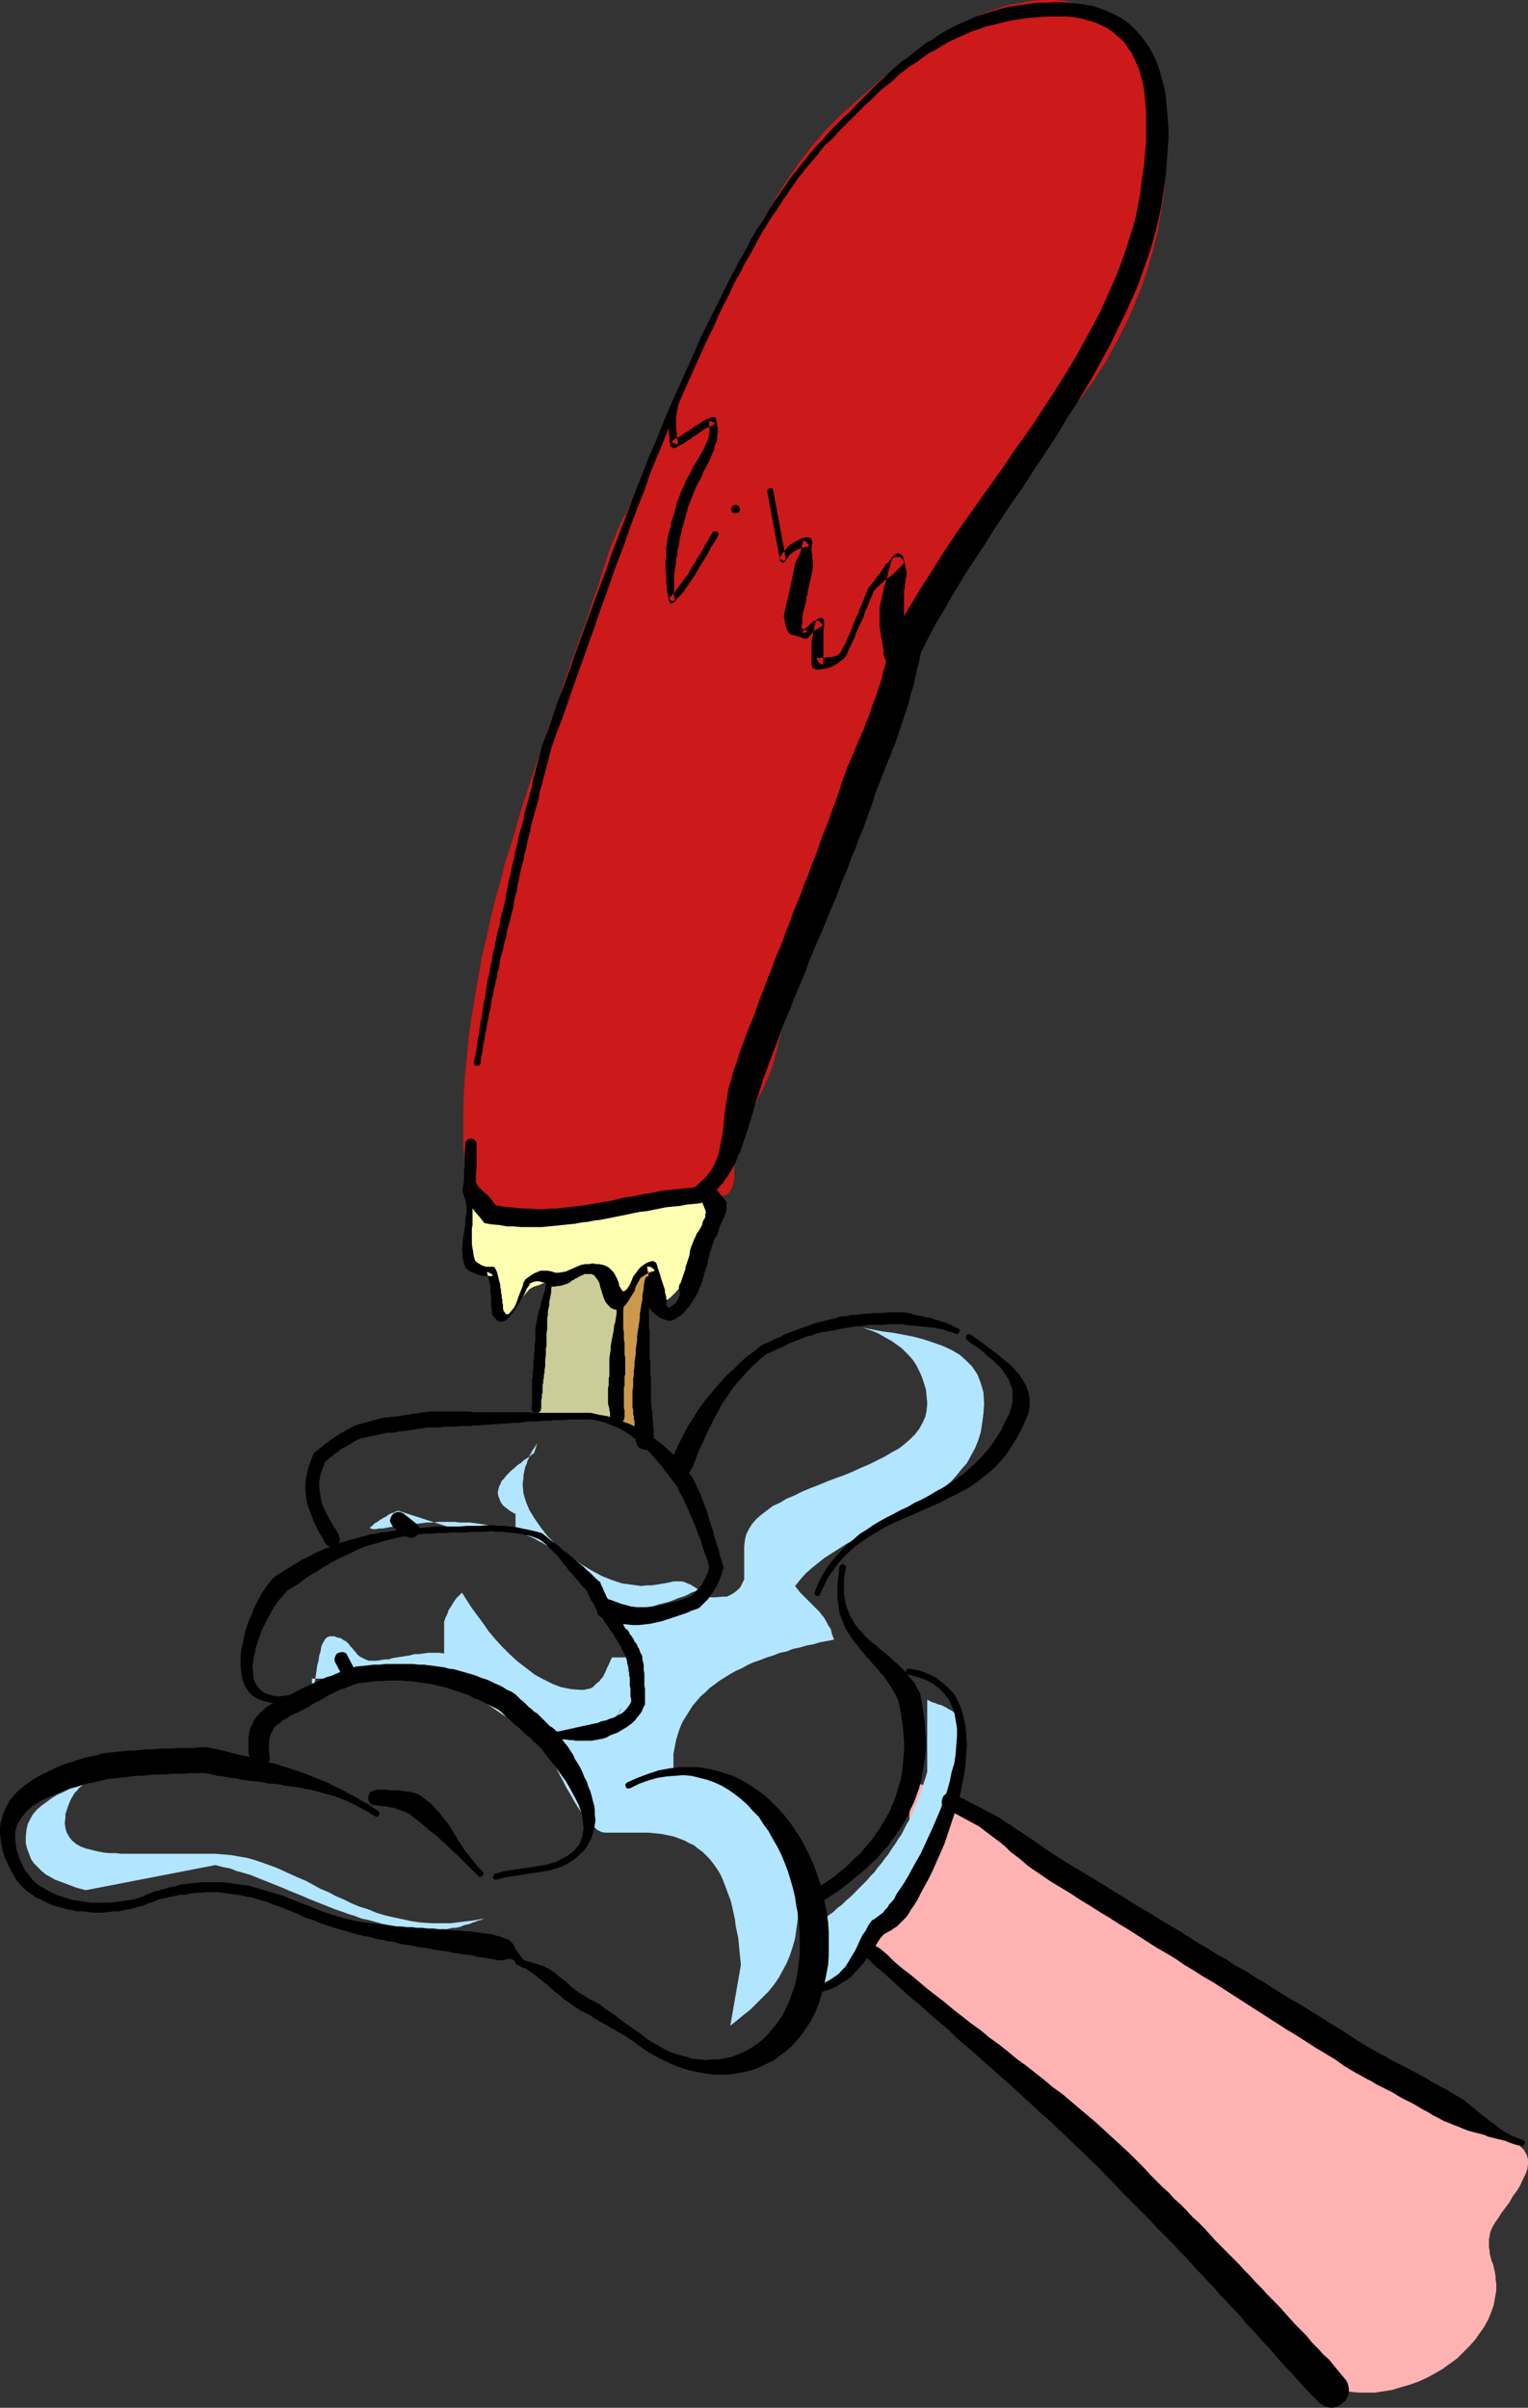 <?xml version="1.0" encoding="UTF-8" standalone="no"?>
<svg
   version="1.0"
   width="98.835mm"
   height="155.711mm"
   id="svg33"
   sodipodi:docname="Corn Dog in Hand.wmf"
   xmlns:inkscape="http://www.inkscape.org/namespaces/inkscape"
   xmlns:sodipodi="http://sodipodi.sourceforge.net/DTD/sodipodi-0.dtd"
   xmlns="http://www.w3.org/2000/svg"
   xmlns:svg="http://www.w3.org/2000/svg">
  <rect width="100%" height="100%" fill="#333333" stroke="none"/>
  <sodipodi:namedview
     id="namedview33"
     pagecolor="#ffffff"
     bordercolor="#000000"
     borderopacity="0.25"
     inkscape:showpageshadow="2"
     inkscape:pageopacity="0.0"
     inkscape:pagecheckerboard="0"
     inkscape:deskcolor="#d1d1d1"
     inkscape:document-units="mm" />
  <defs
     id="defs1">
    <pattern
       id="WMFhbasepattern"
       patternUnits="userSpaceOnUse"
       width="6"
       height="6"
       x="0"
       y="0" />
  </defs>
  <path
     style="fill:#ffb2b2;fill-opacity:1;fill-rule:evenodd;stroke:none"
     d="m 222.644,435.003 v 0.97 l -0.162,0.97 v 0.808 l -0.162,0.97 v 0.97 0.97 0.808 0.97 0.97 0.97 0.97 0.808 0.97 0.97 0.97 0.97 l 0.162,0.97 v 0.808 0.97 0.97 0.97 0.97 0.97 0.97 0.97 0.808 0.97 l -0.162,0.97 v 0.97 l -0.162,0.97 v 0.97 l -0.162,0.97 -0.162,0.97 -0.485,0.97 -0.646,0.808 -0.969,0.808 -0.969,0.646 -0.969,0.646 -1.131,0.646 -0.969,0.646 -1.131,0.485 -0.969,0.646 -0.969,0.646 -0.646,0.646 -0.646,0.646 -0.162,0.808 -0.162,0.808 0.162,0.808 0.485,0.97 0.646,0.97 0.969,0.97 0.969,0.808 0.969,0.97 1.131,0.808 1.131,0.808 1.293,0.808 1.131,0.808 1.293,0.808 1.131,0.808 1.131,0.646 0.969,0.646 0.969,0.808 0.646,0.646 0.646,0.646 1.131,1.131 0.969,1.131 0.969,0.808 0.808,0.808 0.969,0.646 0.808,0.646 0.808,0.485 0.808,0.485 0.808,0.323 0.969,0.646 0.808,0.323 0.969,0.646 1.131,0.646 1.131,0.646 1.131,0.97 1.293,0.97 0.808,0.646 0.808,0.808 0.808,0.808 0.969,0.97 0.808,0.97 0.808,0.97 0.808,0.97 0.808,1.131 0.969,0.97 0.808,0.97 0.808,0.97 0.808,0.808 0.969,0.97 0.808,0.808 0.808,0.646 0.808,0.646 1.616,0.97 1.616,1.131 1.454,1.131 1.454,1.293 1.616,1.293 1.454,1.293 1.293,1.293 1.616,1.454 1.293,1.454 1.454,1.454 1.293,1.293 1.454,1.454 1.293,1.454 1.454,1.454 1.293,1.454 1.293,1.293 1.131,1.293 1.293,1.131 1.131,1.131 1.131,1.131 1.131,0.97 1.293,1.131 1.131,1.131 1.131,0.97 1.131,1.131 1.131,1.131 1.293,1.131 1.131,1.293 1.131,1.293 1.131,1.293 1.293,1.293 1.131,1.454 1.293,1.778 1.293,1.616 1.131,1.778 1.293,1.616 1.293,1.616 1.131,1.616 1.293,1.616 1.293,1.616 1.293,1.454 1.293,1.454 1.293,1.454 1.293,1.454 1.293,1.293 1.293,1.293 1.454,1.131 1.293,1.131 1.454,0.97 1.454,0.97 1.454,0.97 1.616,0.646 1.616,0.646 1.616,0.485 1.777,0.485 1.616,0.323 1.939,0.162 h 1.777 1.939 l 2.1,-0.323 2.1,-0.323 2.1,-0.646 2.262,-0.646 2.262,-0.808 2.1,-0.97 1.777,-0.97 1.939,-1.131 1.777,-1.293 1.777,-1.293 1.454,-1.454 1.454,-1.454 1.454,-1.616 1.131,-1.616 1.131,-1.616 0.969,-1.778 0.646,-1.616 0.646,-1.778 0.323,-1.778 0.323,-1.778 v -1.778 l -0.162,-0.97 v -0.808 l -0.162,-0.97 -0.162,-0.646 -0.162,-0.808 -0.162,-0.646 -0.323,-0.646 -0.162,-0.646 -0.162,-0.646 -0.162,-0.646 v -0.646 l -0.162,-0.646 v -0.646 -0.808 -0.646 l 0.162,-0.808 0.162,-0.97 0.485,-1.131 0.646,-1.131 0.808,-1.131 0.808,-1.293 0.969,-1.293 0.969,-1.293 0.808,-1.454 0.969,-1.293 0.808,-1.293 0.646,-1.454 0.646,-1.293 0.485,-1.293 0.162,-1.131 v -1.293 l -0.323,-1.131 -0.323,-0.485 -0.323,-0.646 -0.485,-0.485 -0.485,-0.485 -0.646,-0.485 -0.485,-0.485 -0.646,-0.485 -0.808,-0.323 -0.646,-0.485 -0.485,-0.323 -0.646,-0.323 -0.646,-0.323 -0.646,-0.323 -0.485,-0.162 -0.485,-0.323 -0.323,-0.162 -1.939,-0.97 -1.777,-0.808 -1.777,-0.808 -1.777,-0.808 -1.777,-0.808 -1.777,-0.808 -1.777,-0.808 -1.616,-0.808 -1.777,-0.808 -1.777,-0.808 -1.616,-0.97 -1.777,-0.97 -1.616,-0.97 -1.777,-1.131 -1.616,-1.131 -1.777,-1.293 -0.969,-0.646 -0.969,-0.646 -0.969,-0.808 -1.131,-0.808 -0.969,-0.646 -1.131,-0.808 -1.131,-0.808 -1.131,-0.808 -1.293,-0.808 -1.131,-0.97 -1.293,-0.808 -1.131,-0.808 -1.293,-0.808 -1.293,-0.808 -1.293,-0.97 -1.293,-0.808 -1.293,-0.808 -1.293,-0.808 -1.293,-0.808 -1.293,-0.97 -1.454,-0.808 -1.293,-0.808 -1.293,-0.646 -1.293,-0.808 -1.131,-0.808 -1.293,-0.646 -1.293,-0.808 -1.131,-0.646 -1.293,-0.646 -1.131,-0.646 -1.131,-0.646 -1.131,-0.485 -2.424,-1.293 -2.424,-1.131 -2.262,-1.454 -2.424,-1.293 -2.424,-1.454 -2.262,-1.454 -2.424,-1.454 -2.262,-1.616 -2.262,-1.454 -2.424,-1.616 -2.262,-1.616 -2.262,-1.616 -2.424,-1.616 -2.262,-1.616 -2.262,-1.616 -2.262,-1.616 -2.424,-1.616 -2.262,-1.616 -2.262,-1.616 -2.424,-1.454 -2.262,-1.616 -2.424,-1.616 -2.262,-1.454 -2.424,-1.454 -2.424,-1.293 -2.424,-1.454 -2.424,-1.293 -2.424,-1.293 -2.424,-1.131 -2.424,-1.131 -2.424,-0.97 z"
     id="path1" />
  <path
     style="fill:#ffffb2;fill-opacity:1;fill-rule:evenodd;stroke:none"
     d="m 114.23,294.904 v 0.808 l -0.162,0.97 v 0.808 l -0.162,0.97 v 0.97 l -0.162,0.97 -0.162,0.808 v 0.97 l -0.162,0.646 v 0.808 0.646 0.646 l 0.162,0.646 0.162,0.485 0.162,0.323 0.323,0.162 1.616,1.293 1.454,1.454 1.293,1.454 0.969,1.454 0.646,1.454 0.646,1.616 0.485,1.293 0.485,1.454 0.323,1.131 0.162,0.97 0.323,0.646 0.323,0.646 0.323,0.162 0.485,-0.162 0.646,-0.323 0.808,-0.97 4.201,-5.009 1.131,-0.646 1.131,-0.323 1.131,-0.485 1.131,-0.162 1.131,-0.323 1.131,-0.162 1.131,-0.162 1.131,-0.162 1.131,-0.162 1.131,-0.162 h 0.969 l 1.131,-0.162 0.969,-0.162 h 1.131 l 0.969,-0.162 0.969,-0.162 0.485,0.97 0.646,0.97 0.485,0.808 0.646,0.97 0.646,0.808 0.646,0.646 0.808,0.808 0.808,0.646 0.969,-0.97 0.969,-0.808 0.646,-0.808 0.646,-0.97 0.646,-0.646 0.808,-0.808 0.646,-0.808 0.808,-0.808 0.323,0.323 0.162,0.485 0.162,0.485 0.162,0.485 0.162,0.485 0.162,0.485 0.162,0.323 0.162,0.646 v 0.323 l 0.162,0.485 v 0.485 0.646 0.485 0.485 l -0.162,0.485 v 0.485 l 1.454,-0.485 1.293,-0.646 1.454,-0.97 1.293,-1.293 1.293,-1.454 1.293,-1.616 1.131,-1.778 1.131,-1.778 1.131,-1.939 0.808,-1.939 0.808,-1.939 0.808,-1.939 0.485,-1.778 0.485,-1.778 0.162,-1.616 0.162,-1.454 v -1.131 -0.808 l -0.162,-0.646 -0.162,-0.646 -0.323,-0.485 -0.485,-0.323 -0.485,-0.162 h -0.808 -1.293 -1.293 -1.293 -1.131 -1.293 -1.131 -1.293 -1.293 -1.454 -1.454 -1.454 -1.616 -1.777 -1.777 -2.1 -2.1 l -0.808,0.646 -0.808,0.646 -0.969,0.485 -1.131,0.485 -0.969,0.485 -1.131,0.323 -1.131,0.323 -1.293,0.162 -1.293,0.162 -1.293,0.162 -1.293,0.162 h -1.454 -1.293 l -1.454,0.162 h -1.454 -1.454 -1.131 l -1.293,-0.162 h -1.131 -1.131 -1.131 l -0.969,-0.162 h -0.969 l -0.969,-0.162 h -0.969 -0.969 -0.808 -0.808 -0.808 l -0.808,0.162 -0.646,0.162 z"
     id="path2" />
  <path
     style="fill:#cc1919;fill-opacity:1;fill-rule:evenodd;stroke:none"
     d="m 162.863,102.772 -0.162,0.97 -0.323,0.97 -0.323,1.131 -0.323,0.97 -0.323,1.131 -0.323,0.97 -0.485,0.97 -0.323,1.131 -0.485,0.97 -0.485,1.131 -0.485,0.97 -0.485,1.131 -0.646,0.97 -0.485,1.131 -0.485,0.97 -0.485,0.97 -0.646,1.131 -0.485,0.97 -0.646,1.131 -0.485,0.97 -0.485,0.97 -0.485,1.131 -0.646,0.97 -0.485,0.97 -0.485,1.131 -0.485,0.97 -0.323,0.97 -0.485,1.131 -0.485,0.97 -0.323,0.97 -0.323,0.97 -0.323,0.97 -1.293,3.878 -1.131,3.878 -1.454,3.878 -1.293,4.04 -1.454,4.04 -1.454,4.04 -1.454,4.04 -1.454,4.201 -1.454,4.201 -1.454,4.201 -1.454,4.201 -1.454,4.363 -1.454,4.363 -1.454,4.363 -1.454,4.363 -1.293,4.525 -1.293,4.363 -1.454,4.525 -1.131,4.525 -1.293,4.525 -1.131,4.686 -0.969,4.525 -1.131,4.686 -0.808,4.686 -0.808,4.686 -0.808,4.686 -0.646,4.525 -0.485,4.848 -0.485,4.686 -0.323,4.686 -0.162,4.848 v 4.686 3.878 l 0.323,3.232 0.485,2.747 0.808,2.424 0.969,1.778 1.131,1.616 1.293,1.293 1.616,0.97 1.777,0.646 1.939,0.646 2.262,0.485 2.424,0.323 2.747,0.323 2.747,0.485 3.07,0.323 3.231,0.646 25.528,-5.817 0.808,0.162 0.808,0.162 0.646,0.162 h 0.646 0.646 0.485 0.646 0.485 l 0.485,-0.162 h 0.646 l 0.485,-0.162 h 0.646 0.485 0.646 l 0.646,-0.162 h 0.808 0.808 l 0.808,-0.162 0.646,-0.323 0.485,-0.485 0.323,-0.485 0.323,-0.646 0.162,-0.646 0.162,-0.808 0.162,-0.646 v -0.808 -0.97 -0.808 -0.808 l 0.162,-0.97 v -0.808 l 0.162,-0.808 0.323,-1.939 0.646,-1.778 0.485,-1.616 0.646,-1.616 0.646,-1.454 0.646,-1.454 0.808,-1.454 0.808,-1.293 0.646,-1.454 0.808,-1.454 0.646,-1.293 0.646,-1.616 0.646,-1.454 0.646,-1.778 0.485,-1.778 0.485,-1.778 0.323,-1.454 0.323,-1.454 0.323,-1.293 0.323,-1.454 0.323,-1.454 0.485,-1.293 0.323,-1.454 0.485,-1.293 0.323,-1.454 0.485,-1.454 0.485,-1.293 0.323,-1.454 0.485,-1.293 0.485,-1.454 0.485,-1.293 0.485,-1.454 0.485,-1.293 0.485,-1.454 0.485,-1.293 0.646,-1.293 0.485,-1.454 0.485,-1.293 0.485,-1.293 0.485,-1.293 0.485,-1.293 0.485,-1.293 0.485,-1.293 0.646,-1.293 0.485,-1.131 0.485,-1.293 0.485,-1.293 0.323,-1.131 1.131,-2.747 1.131,-2.585 1.131,-2.747 0.969,-2.424 1.131,-2.585 1.131,-2.424 0.969,-2.424 0.969,-2.424 1.131,-2.262 0.969,-2.424 0.969,-2.262 0.969,-2.424 0.969,-2.262 0.808,-2.424 0.969,-2.262 0.808,-2.424 0.808,-2.262 0.808,-2.424 0.808,-2.424 0.646,-2.424 0.646,-2.424 0.646,-2.585 0.485,-2.424 0.485,-2.585 0.485,-2.747 0.485,-2.747 0.323,-2.747 0.323,-2.747 0.162,-2.909 0.162,-3.07 0.162,-3.07 v -3.07 -2.909 l -0.323,-2.747 -0.485,-2.585 -0.646,-2.585 -0.808,-2.262 -0.969,-2.101 -1.131,-2.101 -1.293,-1.939 -1.454,-1.778 -1.616,-1.616 -1.616,-1.616 -1.777,-1.454 -1.939,-1.293 -1.939,-1.131 -2.1,-1.131 -2.262,-0.97 -2.262,-0.97 -2.262,-0.646 -2.424,-0.808 -2.585,-0.646 -2.424,-0.485 -2.585,-0.323 -2.585,-0.485 -2.747,-0.162 -2.585,-0.323 h -2.747 l -2.585,-0.162 -2.747,0.162 h -2.585 l -2.747,0.162 -2.585,0.162 -2.747,0.323 z"
     id="path3" />
  <path
     style="fill:#cc1919;fill-opacity:1;fill-rule:evenodd;stroke:none"
     d="m 165.61,99.379 -0.323,0.485 -0.162,0.485 -0.162,0.485 -0.162,0.485 -0.323,0.323 v 0.485 l -0.162,0.485 -0.162,0.485 v 0.485 l -0.162,0.485 v 0.323 0.485 0.485 0.485 l 0.162,0.646 v 0.485 l 0.646,-0.162 h 0.808 0.646 l 0.646,-0.162 h 0.646 l 0.646,-0.162 h 0.485 0.646 l 0.646,-0.162 h 0.485 0.485 l 0.485,-0.162 h 0.485 0.485 0.323 0.323 l -0.323,2.101 -0.323,1.939 -0.646,1.778 -0.646,1.778 -0.808,1.616 -0.808,1.616 -0.969,1.616 -0.969,1.454 -0.808,1.454 -0.969,1.616 -0.969,1.616 -0.808,1.616 -0.808,1.778 -0.808,1.778 -0.485,1.939 -0.485,2.101 v 10.019 l 1.454,-0.485 1.616,-0.808 1.777,-0.97 1.616,-1.293 1.616,-1.293 1.777,-1.616 1.616,-1.616 1.616,-1.616 1.777,-1.778 1.616,-1.778 1.616,-1.616 1.616,-1.616 1.616,-1.616 1.616,-1.454 1.454,-1.131 1.454,-1.131 0.162,0.808 v 0.97 l 0.162,0.97 0.162,0.97 0.162,0.97 0.323,1.131 0.162,0.97 0.323,1.131 0.323,0.808 0.485,0.97 0.323,0.808 0.485,0.646 0.485,0.646 0.485,0.323 0.485,0.323 h 0.646 0.485 l 0.808,-0.162 0.646,-0.162 0.646,-0.162 0.646,-0.162 h 0.485 l 0.323,0.323 0.162,0.323 v 1.454 l -0.323,1.454 -0.323,1.131 -0.323,1.131 -0.323,0.97 -0.646,0.97 -0.485,0.97 -0.485,0.97 -0.485,0.97 -0.646,0.97 -0.485,0.97 -0.323,1.131 -0.485,1.131 -0.323,1.293 -0.162,1.293 v 1.616 l 0.162,0.323 0.162,0.323 0.485,0.162 h 0.485 0.646 l 0.646,-0.162 0.808,-0.162 0.808,-0.162 0.646,-0.323 0.808,-0.323 0.646,-0.162 0.646,-0.323 0.646,-0.162 0.323,-0.323 h 0.323 v -0.162 l 0.323,0.808 0.323,0.646 0.323,0.646 0.323,0.646 0.162,0.646 0.323,0.646 0.162,0.646 0.323,0.646 0.162,0.646 0.323,0.646 0.323,0.646 0.323,0.485 0.323,0.646 0.485,0.646 0.485,0.485 0.485,0.485 1.131,-1.131 0.969,-1.131 0.808,-1.131 0.808,-1.293 0.808,-1.293 0.646,-1.131 0.808,-1.293 0.808,-1.131 0.646,-1.131 0.969,-1.131 0.969,-0.97 0.969,-0.97 1.131,-0.808 1.454,-0.646 1.454,-0.646 1.777,-0.485 -0.323,0.485 -0.162,0.323 -0.162,0.646 -0.323,0.646 -0.323,0.646 -0.323,0.646 -0.162,0.808 -0.323,0.646 -0.323,0.808 -0.162,0.808 -0.323,0.646 -0.162,0.646 -0.162,0.808 -0.162,0.646 -0.162,0.485 v 0.485 l 0.162,0.485 0.323,0.323 h 0.485 0.646 0.646 l 0.646,-0.162 0.646,-0.162 h 0.646 l 0.323,-0.162 0.485,-0.485 0.485,-0.808 0.646,-0.97 0.808,-0.97 0.808,-1.293 0.969,-1.454 0.969,-1.293 0.808,-1.454 0.969,-1.454 0.808,-1.293 0.808,-1.293 0.646,-1.131 0.646,-0.97 0.485,-0.808 0.323,-0.485 0.808,-0.97 0.808,-0.808 0.646,-0.97 0.646,-0.808 0.646,-0.808 0.646,-0.808 0.485,-0.808 0.646,-0.808 0.646,-0.97 0.485,-0.808 0.646,-0.808 0.485,-0.808 0.646,-0.97 0.646,-0.97 0.485,-0.97 0.646,-1.131 0.808,-1.131 0.646,-1.131 0.646,-0.97 0.646,-0.97 0.808,-1.131 0.646,-0.808 0.646,-1.131 0.808,-0.808 0.808,-0.97 0.646,-0.97 0.808,-0.97 0.646,-0.808 0.808,-0.97 0.808,-0.808 0.646,-0.97 0.808,-0.808 0.646,-0.97 0.808,-0.808 0.808,-0.808 0.808,-0.97 0.808,-0.808 0.646,-0.97 0.808,-0.808 0.808,-0.97 0.646,-0.97 0.808,-0.808 0.808,-0.97 0.646,-0.97 0.808,-0.97 0.808,-0.97 0.646,-0.97 0.808,-1.131 0.969,-1.293 0.969,-1.293 0.808,-1.454 0.969,-1.454 0.969,-1.454 0.808,-1.616 0.808,-1.454 0.969,-1.616 0.808,-1.616 0.808,-1.616 0.808,-1.616 0.808,-1.778 0.808,-1.778 0.646,-1.778 0.808,-1.778 0.646,-1.778 0.646,-1.939 0.646,-1.778 0.485,-1.939 0.646,-1.939 0.485,-1.939 0.485,-1.939 0.485,-1.939 0.323,-2.101 0.323,-1.939 0.323,-2.101 0.323,-1.939 0.323,-2.101 0.162,-2.101 0.162,-2.101 V 39.913 37.812 36.196 l -0.162,-1.616 -0.162,-1.778 -0.162,-1.616 -0.162,-1.616 -0.323,-1.616 -0.485,-1.616 -0.485,-1.616 -0.485,-1.616 -0.485,-1.616 -0.646,-1.616 -0.646,-1.616 -0.808,-1.454 -0.646,-1.454 -0.808,-1.454 -0.969,-1.454 -0.969,-1.293 -0.969,-1.293 -0.969,-1.131 -1.131,-1.293 L 272.408,6.302 271.115,5.333 269.984,4.363 268.692,3.555 267.238,2.747 265.945,1.939 264.491,1.454 263.037,0.97 261.421,0.485 259.805,0.162 258.19,0 h -1.616 -1.939 l -1.939,0.162 -1.939,0.323 -1.777,0.323 -1.939,0.323 -1.777,0.485 -1.939,0.646 -1.777,0.646 -1.777,0.646 -1.777,0.808 -1.616,0.808 -1.777,0.808 -1.777,0.97 -1.616,0.97 -1.616,0.97 -1.616,0.97 -1.616,1.131 -1.454,1.131 -1.616,0.97 -1.454,1.131 -1.454,1.131 -1.454,1.131 -1.293,1.131 -1.454,1.131 -1.293,1.131 -1.293,1.131 -1.131,0.97 -1.293,1.131 -1.131,0.97 -1.131,0.97 -0.969,0.97 -1.131,0.97 -1.616,1.454 -1.777,1.778 -1.616,1.616 -1.616,1.939 -1.616,1.778 -1.454,1.939 -1.616,2.101 -1.454,2.101 -1.454,2.101 -1.454,2.262 -1.454,2.262 -1.293,2.262 -1.454,2.424 -1.293,2.424 -1.293,2.424 -1.293,2.424 -1.293,2.424 -1.131,2.585 -1.293,2.424 -1.131,2.585 -1.131,2.424 -1.131,2.585 -1.131,2.424 -1.131,2.585 -1.131,2.424 -0.969,2.585 -1.131,2.424 -0.969,2.424 -0.969,2.424 -0.969,2.262 -0.969,2.262 z"
     id="path4" />
  <path
     style="fill:#cccc99;fill-opacity:1;fill-rule:evenodd;stroke:none"
     d="m 134.911,313.164 -0.485,0.808 -0.323,0.808 -0.323,0.646 -0.162,0.97 -0.162,0.808 v 0.808 l -0.162,0.97 -0.162,0.97 -0.162,1.293 -0.162,1.293 -0.162,1.293 -0.162,1.293 -0.323,1.293 -0.162,1.293 -0.323,1.454 -0.162,1.293 -0.162,1.454 -0.162,1.293 -0.162,1.293 -0.162,1.454 -0.162,1.293 v 1.454 l -0.162,1.293 v 1.293 0.808 l 0.162,0.646 v 0.646 0.323 0.485 0.485 0.485 l -0.162,0.808 h 7.432 0.808 0.808 l 0.646,0.162 h 0.808 l 0.808,0.162 h 0.646 l 0.808,0.162 0.646,0.162 0.808,0.162 h 0.646 l 0.646,0.162 0.646,0.162 0.646,0.162 h 0.485 l 0.646,0.162 h 0.485 1.131 v -23.592 l 0.646,-0.97 v -3.717 l -0.162,-0.485 -0.323,-0.485 -0.162,-0.485 -0.162,-0.485 -0.162,-0.646 -0.162,-0.485 v -0.646 l -0.162,-0.646 -0.162,-0.485 -0.162,-0.485 -0.162,-0.485 -0.162,-0.485 -0.162,-0.485 -0.162,-0.323 -0.162,-0.323 -0.323,-0.323 -0.323,-0.162 -0.485,-0.162 -0.808,-0.162 -0.646,-0.162 h -0.808 -0.808 -0.646 -0.646 -0.646 -0.808 l -0.646,0.162 -0.485,0.162 -0.485,0.162 -0.646,0.162 -0.485,0.323 -0.485,0.323 -0.323,0.162 -0.485,0.323 -0.323,0.323 -0.485,0.323 -0.323,0.162 -0.485,0.323 -0.323,0.323 -0.485,0.162 z"
     id="path5" />
  <path
     style="fill:#cc994c;fill-opacity:1;fill-rule:evenodd;stroke:none"
     d="m 151.876,318.819 -0.323,0.646 -0.323,0.808 -0.323,0.808 -0.162,0.646 -0.162,0.646 -0.162,0.646 -0.162,0.646 v 0.646 l -0.162,0.646 v 0.646 l -0.162,0.808 v 0.646 l -0.162,0.808 -0.162,0.808 v 0.808 l -0.162,0.808 v 10.665 l -0.162,0.97 v 1.131 0.97 l 0.162,0.808 0.162,0.808 0.323,0.808 0.485,0.646 0.323,0.646 0.485,0.646 0.646,0.485 0.646,0.485 0.646,0.323 0.808,0.323 0.808,0.162 0.808,0.162 h 0.969 0.162 v -0.323 l 0.162,-0.485 v -0.485 -0.646 -0.646 -0.808 -0.808 -0.808 l -0.162,-0.808 v -0.646 -0.646 l -0.162,-0.485 v -0.485 -0.323 0 l 1.131,-21.653 2.424,-9.534 h -2.1 l -0.485,0.162 -0.485,0.485 -0.646,0.323 -0.485,0.485 -0.646,0.485 -0.485,0.485 -0.646,0.485 -0.485,0.646 -0.485,0.646 -0.485,0.485 -0.485,0.646 -0.323,0.646 -0.323,0.646 -0.323,0.485 -0.162,0.646 -0.162,0.485 z"
     id="path6" />
  <path
     style="fill:#b2e5ff;fill-opacity:1;fill-rule:evenodd;stroke:none"
     d="m 213.596,325.445 1.131,0.485 1.131,0.646 1.131,0.646 1.131,0.646 1.131,0.808 1.131,0.808 0.969,0.97 0.969,0.97 0.969,1.131 0.808,1.293 0.646,1.293 0.646,1.454 0.485,1.454 0.485,1.616 0.162,1.616 0.162,1.778 -0.162,1.778 -0.323,1.454 -0.646,1.454 -0.808,1.454 -0.969,1.293 -1.293,1.293 -1.293,1.131 -1.454,1.131 -1.777,0.97 -1.616,0.97 -1.939,0.97 -1.939,0.97 -1.939,0.808 -2.1,0.97 -1.939,0.808 -2.262,0.808 -2.1,0.808 -1.939,0.808 -2.1,0.808 -1.939,0.808 -1.939,0.97 -1.939,0.808 -1.616,0.97 -1.777,0.808 -1.454,1.131 -1.293,0.97 -1.293,1.131 -0.969,1.131 -0.808,1.293 -0.646,1.293 -0.323,1.454 -0.162,1.454 v 0.97 0.97 0.808 0.808 0.808 0.97 0.808 0.97 0.97 l -0.485,0.97 -0.485,0.97 -0.646,0.646 -0.808,0.646 -0.808,0.485 -0.969,0.485 h -0.969 l -1.777,0.162 h -1.777 l -1.616,0.323 -1.616,0.162 -1.454,0.323 -1.616,0.485 -1.616,0.323 -1.454,0.323 -1.454,0.485 -1.616,0.323 -1.616,0.323 -1.616,0.323 -1.616,0.323 -1.616,0.162 -1.939,0.162 h -1.777 l 0.162,0.808 0.323,0.808 0.162,0.808 0.323,0.97 0.162,0.808 0.323,0.808 0.162,0.808 0.162,0.808 0.162,0.97 0.162,0.808 0.162,0.97 0.162,0.808 0.162,0.97 v 0.97 l 0.162,0.97 v 1.131 l -0.162,2.262 -0.162,2.101 -0.323,1.778 -0.485,1.778 -0.485,1.454 -0.808,1.293 -0.808,1.131 -1.131,0.97 -1.131,0.808 -1.293,0.646 -1.616,0.485 -1.616,0.485 -1.939,0.162 -1.939,0.323 h -2.262 l -2.424,0.162 v 5.171 l 0.323,0.646 0.485,1.131 0.646,1.131 0.646,1.293 0.808,1.454 0.808,1.616 0.969,1.616 0.808,1.454 0.969,1.616 0.969,1.454 0.969,1.293 0.969,1.131 0.969,0.97 0.969,0.808 0.969,0.485 0.808,0.162 h 0.646 0.485 0.646 0.485 0.646 0.485 0.485 0.646 0.485 0.485 0.485 0.646 0.485 0.485 0.646 0.646 1.777 l 1.616,0.162 1.616,0.162 1.616,0.323 1.454,0.323 1.293,0.485 1.293,0.485 1.131,0.646 1.131,0.485 0.969,0.808 1.131,0.808 0.808,0.808 0.808,0.808 0.808,0.97 0.808,1.131 0.646,0.97 0.646,1.131 0.485,1.131 0.485,1.293 0.485,1.293 0.485,1.293 0.485,1.293 0.323,1.454 0.323,1.454 0.323,1.454 0.162,1.454 0.323,1.616 0.323,1.454 0.162,1.616 0.162,1.778 0.162,1.616 0.162,1.616 -2.585,14.866 1.616,-1.293 1.777,-1.454 1.616,-1.293 1.454,-1.454 1.454,-1.454 1.454,-1.454 1.293,-1.616 1.131,-1.616 0.969,-1.778 0.969,-1.778 0.808,-1.939 0.646,-1.939 0.646,-2.262 0.323,-2.262 0.323,-2.424 v -2.585 -1.939 l -0.162,-1.939 -0.162,-1.939 -0.162,-1.778 -0.323,-1.778 -0.485,-1.778 -0.485,-1.616 -0.485,-1.616 -0.485,-1.616 -0.646,-1.616 -0.646,-1.454 -0.808,-1.454 -0.808,-1.454 -0.969,-1.293 -0.808,-1.293 -0.969,-1.131 -1.131,-1.131 -0.969,-1.131 -1.293,-0.97 -1.131,-0.97 -1.293,-0.808 -1.131,-0.808 -1.293,-0.646 -1.454,-0.646 -1.293,-0.485 -1.616,-0.485 -1.454,-0.323 -1.454,-0.162 -1.616,-0.162 h -1.616 -1.616 l -1.616,0.162 v -3.555 l 0.323,-1.778 0.323,-1.616 0.485,-1.616 0.485,-1.454 0.646,-1.454 0.808,-1.293 0.808,-1.293 0.808,-1.293 0.969,-1.131 0.969,-1.131 1.131,-0.97 1.131,-1.131 1.131,-0.808 1.293,-0.97 1.293,-0.808 1.293,-0.808 1.454,-0.808 1.454,-0.646 1.454,-0.808 1.454,-0.646 1.454,-0.485 1.616,-0.646 1.616,-0.485 1.616,-0.646 1.616,-0.323 1.616,-0.646 1.616,-0.323 1.616,-0.485 1.777,-0.323 1.616,-0.485 1.777,-0.323 1.616,-0.323 -0.485,-1.293 -0.323,-1.293 -0.646,-0.97 -0.485,-0.97 -0.485,-0.808 -0.646,-0.808 -0.485,-0.646 -0.646,-0.646 -0.646,-0.646 -0.646,-0.646 -0.646,-0.646 -0.646,-0.646 -0.646,-0.646 -0.808,-0.808 -0.646,-0.808 -0.646,-0.808 1.293,-1.616 1.293,-1.454 1.454,-1.293 1.616,-1.293 1.616,-1.293 1.777,-1.131 1.777,-1.131 1.777,-1.131 1.939,-0.97 1.777,-0.97 1.939,-1.131 1.939,-0.97 1.939,-0.97 1.939,-0.97 1.939,-1.131 1.777,-0.97 1.939,-1.131 1.777,-1.131 1.777,-1.131 1.616,-1.131 1.616,-1.293 1.616,-1.293 1.293,-1.454 1.293,-1.616 1.293,-1.454 0.969,-1.778 0.969,-1.778 0.808,-1.939 0.646,-2.101 0.323,-2.101 0.323,-2.424 0.162,-2.424 -0.162,-2.747 -0.646,-2.262 -0.808,-2.101 -1.293,-1.939 -1.454,-1.454 -1.616,-1.454 -1.939,-1.131 -2.1,-0.97 -2.262,-0.808 -2.424,-0.808 -2.424,-0.646 -2.424,-0.485 -2.585,-0.485 -2.585,-0.323 -2.585,-0.485 -2.424,-0.485 z"
     id="path7" />
  <path
     style="fill:#b2e5ff;fill-opacity:1;fill-rule:evenodd;stroke:none"
     d="m 131.357,352.753 -0.323,0.485 -0.323,0.485 -0.323,0.485 -0.323,0.485 -0.323,0.646 -0.323,0.485 -0.162,0.646 -0.323,0.646 -0.162,0.646 -0.323,0.646 -0.162,0.646 -0.162,0.808 -0.162,0.808 v 0.808 l -0.162,0.808 v 0.808 l 0.162,1.939 0.646,2.101 0.808,1.939 1.293,2.101 1.454,2.101 1.616,2.101 1.939,1.939 2.1,1.939 2.262,1.616 2.262,1.616 2.424,1.454 2.424,1.293 2.424,0.97 2.424,0.808 2.424,0.323 2.262,0.323 1.454,-0.162 h 1.131 l 1.131,-0.162 0.969,-0.162 0.969,-0.162 0.808,-0.162 0.808,-0.162 0.646,-0.162 h 0.646 0.646 0.646 l 0.808,0.162 0.646,0.323 0.808,0.323 0.808,0.485 0.969,0.646 -0.646,0.485 -0.969,0.323 -0.808,0.485 -1.131,0.485 -1.131,0.323 -1.131,0.485 -1.293,0.485 -1.293,0.323 -1.293,0.323 -1.293,0.485 -1.293,0.323 -1.293,0.162 -1.293,0.323 -1.293,0.162 -1.131,0.162 h -0.969 l -0.485,-0.162 -0.646,-0.162 -0.646,-0.485 -0.646,-0.485 -0.969,-0.646 -0.808,-0.808 -0.969,-0.808 -0.969,-0.808 -0.969,-0.97 -0.969,-0.808 -0.808,-0.808 -0.969,-0.808 -0.646,-0.808 -0.646,-0.808 -0.646,-0.485 -0.485,-0.646 -0.646,-0.646 -0.646,-0.808 -0.646,-0.646 -0.808,-0.646 -0.808,-0.646 -0.646,-0.646 -0.808,-0.485 -0.808,-0.646 -0.808,-0.485 -0.808,-0.485 -0.969,-0.485 -0.808,-0.485 -0.969,-0.485 -0.969,-0.323 -0.969,-0.485 -0.969,-0.323 -0.969,-0.323 -0.969,-0.323 -1.131,-0.323 -0.969,-0.162 -1.131,-0.162 -1.131,-0.323 -1.131,-0.162 -1.131,-0.162 -1.131,-0.162 -1.131,-0.162 -1.293,-0.162 h -1.131 -1.293 l -1.293,-0.162 h -1.293 -1.293 -1.454 l -1.454,0.162 h -1.293 l -1.293,0.162 -1.293,0.162 h -1.131 l -1.131,0.162 -1.131,0.162 -1.131,0.323 h -0.969 l -0.969,0.162 -0.969,0.162 -0.808,0.162 h -0.808 l -0.969,0.162 h -0.646 l -0.485,-0.162 h -0.162 v -0.323 l 0.323,-0.162 0.323,-0.323 0.485,-0.485 0.646,-0.323 0.646,-0.485 0.808,-0.485 0.646,-0.323 0.646,-0.485 0.646,-0.323 0.646,-0.162 0.485,-0.323 h 0.323 l 0.162,-0.162 14.057,4.525 h 14.703 v -3.717 l -0.646,-0.323 -0.808,-0.485 -0.808,-0.646 -0.646,-0.485 -0.646,-0.808 -0.323,-0.808 -0.323,-0.808 -0.162,-0.808 0.162,-0.808 0.162,-0.646 0.323,-0.646 0.323,-0.808 0.646,-0.646 0.485,-0.646 0.646,-0.646 0.646,-0.646 0.808,-0.646 0.646,-0.646 0.808,-0.485 0.646,-0.646 0.808,-0.485 0.646,-0.485 0.646,-0.485 0.485,-0.323 z"
     id="path8" />
  <path
     style="fill:#b2e5ff;fill-opacity:1;fill-rule:evenodd;stroke:none"
     d="m 76.261,413.835 0.162,-0.646 0.162,-0.808 0.323,-0.808 0.162,-1.131 0.162,-1.131 0.162,-1.131 0.162,-1.131 0.323,-1.131 0.162,-1.293 0.323,-0.97 0.162,-1.131 0.323,-0.808 0.485,-0.808 0.323,-0.485 0.485,-0.323 0.485,-0.162 h 1.131 l 0.808,0.323 0.808,0.162 0.646,0.485 0.646,0.323 0.646,0.646 0.323,0.485 0.485,0.485 0.485,0.646 0.485,0.485 0.323,0.485 0.646,0.485 0.646,0.323 0.646,0.323 0.808,0.323 h 0.969 0.969 l 0.969,-0.162 0.969,-0.162 h 0.969 l 0.969,-0.323 0.969,-0.162 1.131,-0.162 0.969,-0.162 1.131,-0.162 1.131,-0.323 h 1.131 l 1.131,-0.162 1.131,-0.162 h 1.293 1.293 l 1.293,0.162 v -7.756 l 0.323,-0.97 0.485,-0.97 0.323,-0.97 0.646,-0.97 0.485,-0.808 0.646,-0.97 0.646,-0.646 0.808,-0.808 1.131,1.778 1.131,1.778 1.293,1.778 1.454,1.939 1.454,2.101 1.616,1.939 1.777,1.939 1.777,1.778 1.939,1.778 2.1,1.616 2.1,1.616 2.1,1.131 2.262,1.131 2.1,0.808 2.424,0.485 2.262,0.162 h 0.969 l 0.646,-0.162 0.808,-0.162 0.646,-0.323 0.485,-0.485 0.485,-0.485 0.646,-0.485 0.323,-0.485 0.485,-0.485 0.323,-0.646 0.323,-0.646 0.323,-0.808 0.323,-0.646 0.323,-0.646 0.323,-0.808 0.323,-0.646 h 3.716 v 0.97 0.808 0.808 0.97 0.808 0.808 0.808 0.97 l -0.162,1.616 -0.323,1.616 -0.485,1.293 -0.646,1.293 -0.646,1.131 -0.969,0.97 -1.131,0.97 -1.131,0.808 -1.131,0.646 -1.293,0.485 -1.454,0.485 -1.454,0.485 -1.454,0.162 -1.454,0.323 h -1.616 l -1.454,0.162 -1.293,-0.162 -1.131,-0.162 -1.293,-0.162 -1.131,-0.323 -1.131,-0.323 -1.131,-0.485 -1.131,-0.485 -0.969,-0.646 -1.131,-0.485 -1.131,-0.646 -0.969,-0.808 -1.131,-0.646 -1.131,-0.808 -0.969,-0.646 -1.131,-0.808 -1.131,-0.808 -1.131,-0.808 -1.131,-0.808 -1.131,-0.646 -1.131,-0.808 -1.293,-0.646 -1.131,-0.646 -1.293,-0.646 -1.293,-0.646 -1.293,-0.646 -1.454,-0.485 -1.293,-0.323 -1.454,-0.485 -1.616,-0.323 -1.454,-0.162 -1.616,-0.162 H 97.265 96.134 95.003 l -1.131,0.162 -1.131,0.162 -1.293,0.162 -1.293,0.323 -1.131,0.162 -1.293,0.162 -1.131,0.323 -1.131,0.323 -1.131,0.162 -0.969,0.162 -0.969,0.162 -0.969,0.162 H 80.624 79.816 79.331 78.846 78.523 78.039 77.554 77.231 76.746 76.261 Z"
     id="path9" />
  <path
     style="fill:#b2e5ff;fill-opacity:1;fill-rule:evenodd;stroke:none"
     d="m 22.943,434.034 -0.485,0.323 -0.646,0.485 -0.646,0.485 -0.485,0.485 -0.646,0.646 -0.646,0.485 -0.485,0.646 -0.646,0.646 -0.485,0.808 -0.485,0.808 -0.323,0.808 -0.323,0.808 -0.323,0.97 -0.323,0.97 v 0.97 l -0.162,1.131 0.162,1.293 0.323,1.131 0.646,1.131 0.646,0.808 0.969,0.808 1.131,0.646 1.293,0.485 1.293,0.323 1.293,0.323 1.616,0.323 1.454,0.162 h 1.616 l 1.454,0.162 h 1.616 1.616 1.454 1.293 1.293 1.454 1.293 1.293 1.293 1.293 1.131 1.293 1.131 1.131 0.969 0.969 0.969 0.646 0.808 l 1.939,0.162 1.939,0.162 1.777,0.323 1.939,0.323 1.777,0.485 1.939,0.646 1.777,0.646 1.777,0.646 1.777,0.808 1.777,0.808 1.777,0.808 1.939,0.808 1.777,0.97 1.777,0.97 1.939,0.808 1.777,0.97 1.939,0.808 1.939,0.97 1.939,0.808 2.1,0.646 1.939,0.808 2.1,0.646 2.1,0.485 2.262,0.485 2.262,0.485 2.262,0.323 2.424,0.162 h 2.424 2.424 l 2.585,-0.323 2.747,-0.323 2.747,-0.485 -0.646,0.323 -0.808,0.162 -0.646,0.323 -0.646,0.162 -0.646,0.323 -0.646,0.162 -0.808,0.162 -0.646,0.323 -0.646,0.162 -0.808,0.162 h -0.646 l -0.808,0.162 -0.646,0.162 h -0.808 l -0.808,0.162 h -0.808 l -1.939,-0.162 h -2.1 l -1.939,-0.162 -1.777,-0.162 -1.939,-0.323 -1.777,-0.323 -1.777,-0.323 -1.777,-0.485 -1.777,-0.485 -1.616,-0.323 -1.616,-0.646 -1.616,-0.485 -1.777,-0.646 -1.454,-0.485 -1.616,-0.646 -1.616,-0.646 -1.616,-0.646 -1.616,-0.646 -1.454,-0.646 -1.616,-0.646 -1.616,-0.646 -1.454,-0.646 -1.616,-0.646 -1.616,-0.646 -1.616,-0.646 -1.616,-0.646 -1.616,-0.646 -1.616,-0.485 -1.777,-0.485 -1.616,-0.646 -1.777,-0.323 -1.777,-0.485 -31.668,6.14 -1.293,-0.323 -1.131,-0.323 -1.293,-0.485 -1.293,-0.485 -1.293,-0.485 -1.293,-0.485 -1.131,-0.646 -1.131,-0.646 -0.969,-0.808 -0.969,-0.97 -0.969,-0.97 -0.646,-0.97 -0.485,-1.293 -0.485,-1.293 -0.323,-1.293 v -1.616 l 0.162,-1.616 0.323,-1.454 0.646,-1.293 0.646,-1.131 0.969,-1.131 1.131,-0.97 1.131,-0.808 1.293,-0.97 1.293,-0.808 1.454,-0.646 1.293,-0.646 1.454,-0.808 1.293,-0.646 1.293,-0.646 1.293,-0.646 z"
     id="path10" />
  <path
     style="fill:#b2e5ff;fill-opacity:1;fill-rule:evenodd;stroke:none"
     d="m 200.509,469.907 0.969,-0.808 1.131,-0.97 1.131,-0.808 0.969,-0.97 1.131,-0.808 0.969,-0.97 1.131,-0.97 0.969,-0.97 0.969,-0.97 0.969,-0.97 0.969,-0.97 0.969,-1.131 0.969,-0.97 0.808,-1.131 0.969,-1.131 0.808,-1.131 0.808,-0.97 0.808,-1.293 0.808,-1.131 0.808,-1.293 0.808,-1.131 0.646,-1.293 0.646,-1.293 0.808,-1.293 0.646,-1.293 0.485,-1.454 0.646,-1.293 0.485,-1.454 0.646,-1.454 0.323,-1.454 0.485,-1.454 0.485,-1.616 v -17.613 l 0.646,0.323 0.646,0.323 0.646,0.162 0.646,0.323 0.808,0.162 0.646,0.323 0.646,0.323 0.485,0.323 0.646,0.323 0.485,0.323 0.485,0.485 0.323,0.485 0.323,0.485 0.323,0.646 0.162,0.646 v 0.646 2.101 l -0.162,2.101 -0.323,2.262 -0.323,2.262 -0.485,2.262 -0.323,2.262 -0.646,2.424 -0.646,2.424 -0.808,2.262 -0.808,2.424 -0.808,2.424 -0.969,2.262 -0.969,2.424 -0.969,2.262 -1.131,2.262 -1.131,2.262 -1.293,2.262 -1.131,2.262 -1.293,2.101 -1.454,2.101 -1.293,1.939 -1.454,1.939 -1.454,1.778 -1.454,1.778 -1.454,1.616 -1.454,1.616 -1.454,1.454 -1.454,1.293 -1.616,1.293 -1.616,1.131 -1.454,0.97 -1.616,0.808 0.162,-1.778 v -1.616 l 0.162,-1.454 0.162,-1.293 0.162,-1.131 0.162,-1.131 0.162,-1.131 0.162,-0.97 0.162,-0.97 v -0.97 -0.97 -0.808 l -0.162,-0.97 -0.162,-0.97 -0.485,-1.131 -0.485,-0.97 z"
     id="path11" />
  <path
     style="fill:#000000;fill-opacity:1;fill-rule:evenodd;stroke:none"
     d="m 232.985,438.558 2.585,1.131 2.1,1.131 1.939,0.97 1.777,0.97 1.616,0.808 1.454,0.808 1.293,0.97 1.454,0.808 1.293,0.97 1.293,0.808 1.454,0.97 1.454,0.97 1.616,1.131 1.616,1.131 1.939,1.293 2.262,1.454 2.424,1.454 2.424,1.454 2.424,1.454 2.424,1.454 2.262,1.454 2.424,1.454 2.262,1.454 2.424,1.454 2.262,1.293 2.262,1.454 2.424,1.454 2.262,1.293 2.262,1.454 2.262,1.454 2.262,1.293 2.262,1.454 2.424,1.293 2.1,1.454 2.424,1.293 2.262,1.454 2.262,1.293 2.262,1.454 2.262,1.454 2.424,1.454 2.262,1.293 2.262,1.454 2.424,1.454 2.262,1.454 2.424,1.454 2.262,1.454 2.424,1.616 2.424,1.454 1.454,0.808 1.454,0.808 1.293,0.646 1.293,0.808 1.293,0.646 1.293,0.646 1.293,0.646 1.131,0.646 1.293,0.646 1.131,0.646 1.293,0.646 1.131,0.808 1.293,0.646 1.131,0.646 1.293,0.646 1.293,0.808 1.131,0.646 1.131,0.646 1.131,0.808 0.969,0.808 0.969,0.808 0.969,0.808 0.969,0.808 1.131,0.808 0.969,0.808 0.969,0.646 0.969,0.808 1.131,0.808 1.131,0.646 1.131,0.646 1.293,0.485 1.293,0.485 0.323,0.162 0.162,0.162 v 0.323 0.323 l -0.162,0.162 -0.162,0.323 h -0.323 -0.323 l -1.293,-0.323 -1.454,-0.485 -1.131,-0.485 -1.454,-0.323 -1.293,-0.323 -1.293,-0.323 -1.131,-0.485 -1.293,-0.323 -1.293,-0.323 -1.131,-0.323 -1.293,-0.485 -1.131,-0.485 -1.293,-0.485 -1.131,-0.485 -1.293,-0.485 -1.131,-0.646 -1.293,-0.646 -1.293,-0.808 -1.293,-0.646 -1.293,-0.808 -1.131,-0.646 -1.293,-0.646 -1.293,-0.646 -1.131,-0.646 -1.293,-0.808 -1.293,-0.646 -1.293,-0.646 -1.293,-0.646 -1.293,-0.808 -1.293,-0.646 -1.454,-0.808 -1.454,-0.808 -2.424,-1.454 -2.262,-1.616 -2.424,-1.454 -2.424,-1.454 -2.262,-1.454 -2.262,-1.454 -2.424,-1.454 -2.262,-1.454 -2.262,-1.454 -2.262,-1.454 -2.262,-1.454 -2.262,-1.454 -2.262,-1.454 -2.262,-1.454 -2.262,-1.454 -2.262,-1.293 -2.262,-1.454 -2.424,-1.454 -2.1,-1.454 -2.424,-1.454 -2.262,-1.293 -2.262,-1.454 -2.262,-1.454 -2.262,-1.454 -2.424,-1.454 -2.262,-1.454 -2.424,-1.454 -2.262,-1.454 -2.424,-1.454 -2.424,-1.616 -2.424,-1.454 -2.424,-1.454 -2.1,-1.454 -1.939,-1.293 -1.616,-1.131 -1.454,-1.293 -1.454,-1.131 -1.293,-0.97 -1.131,-1.131 -1.131,-0.97 -1.293,-0.97 -1.293,-0.97 -1.293,-0.97 -1.454,-1.131 -1.777,-0.97 -1.777,-0.97 -2.1,-1.131 -2.424,-1.131 -0.808,-0.646 -0.323,-0.646 v -0.808 l 0.162,-0.646 0.323,-0.646 0.646,-0.485 h 0.808 z"
     id="path12" />
  <path
     style="fill:#000000;fill-opacity:1;fill-rule:evenodd;stroke:none"
     d="m 215.05,476.209 1.939,1.616 1.777,1.778 1.939,1.616 2.1,1.616 1.939,1.616 2.1,1.778 2.1,1.616 2.1,1.616 2.1,1.778 2.1,1.616 2.262,1.778 2.262,1.616 2.1,1.778 2.262,1.616 2.262,1.778 2.1,1.778 2.262,1.616 2.262,1.778 2.262,1.778 2.1,1.778 2.262,1.616 2.1,1.778 2.1,1.778 2.1,1.778 2.1,1.778 2.1,1.939 1.939,1.778 1.939,1.778 1.939,1.778 1.777,1.778 1.777,1.778 1.777,1.939 1.454,1.454 1.454,1.454 1.454,1.293 1.454,1.616 1.454,1.293 1.454,1.454 1.454,1.616 1.454,1.293 1.454,1.454 1.454,1.616 1.293,1.454 1.454,1.454 1.454,1.454 1.454,1.454 1.454,1.454 1.293,1.454 1.454,1.454 1.293,1.454 1.454,1.454 1.293,1.454 1.454,1.454 1.454,1.454 1.293,1.454 1.293,1.454 1.454,1.616 1.454,1.454 1.293,1.293 1.293,1.616 1.454,1.454 1.293,1.454 1.454,1.293 1.293,1.616 2.424,2.909 0.646,0.808 0.323,0.97 0.162,0.808 v 0.808 l -0.162,0.808 -0.323,0.646 -0.323,0.646 -0.646,0.485 -0.485,0.485 -0.808,0.485 -0.646,0.162 -0.808,0.162 -0.808,-0.162 -0.808,-0.162 -0.808,-0.485 -0.808,-0.646 -2.747,-2.747 -1.293,-1.454 -1.293,-1.454 -1.293,-1.454 -1.454,-1.454 -1.293,-1.454 -1.293,-1.454 -1.293,-1.616 -1.454,-1.454 -1.293,-1.454 -1.293,-1.454 -1.454,-1.454 -1.293,-1.616 -1.293,-1.454 -1.454,-1.454 -1.293,-1.454 -1.454,-1.454 -1.293,-1.616 -1.454,-1.454 -1.293,-1.454 -1.454,-1.454 -1.293,-1.454 -1.454,-1.616 -1.454,-1.454 -1.293,-1.454 -1.454,-1.454 -1.454,-1.454 -1.454,-1.454 -1.293,-1.454 -1.454,-1.454 -1.454,-1.454 -1.454,-1.454 -1.454,-1.454 -1.777,-1.778 -1.777,-1.939 -1.777,-1.778 -1.777,-1.939 -1.939,-1.778 -1.939,-1.939 -1.939,-1.778 -1.939,-1.939 -1.939,-1.778 -1.939,-1.939 -2.1,-1.778 -2.1,-1.939 -2.1,-1.939 -1.939,-1.778 -2.1,-1.939 -2.1,-1.778 -2.1,-1.939 -2.1,-1.778 -2.1,-1.939 -2.1,-1.778 -2.1,-1.778 -1.939,-1.939 -2.1,-1.778 -2.1,-1.778 -1.939,-1.778 -2.1,-1.778 -1.939,-1.616 -1.939,-1.778 -1.939,-1.778 -1.777,-1.616 -1.939,-1.616 -1.777,-1.616 -1.131,-1.454 -0.485,-1.131 v -0.646 l 0.485,-0.485 0.969,-0.162 h 0.969 l 0.969,0.485 z"
     id="path13" />
  <path
     style="fill:#000000;fill-opacity:1;fill-rule:evenodd;stroke:none"
     d="m 206.81,383.294 -0.323,1.616 -0.162,1.454 v 1.616 1.293 l 0.162,1.293 0.162,1.131 0.323,1.131 0.485,1.131 0.323,0.97 0.646,0.97 0.485,0.97 0.646,0.808 0.646,0.808 0.808,0.808 0.646,0.808 0.808,0.646 0.808,0.808 0.969,0.646 0.808,0.808 0.808,0.646 0.808,0.646 0.969,0.808 0.808,0.808 0.808,0.646 0.808,0.808 0.808,0.808 0.808,0.808 0.646,0.97 0.808,0.808 0.646,0.97 0.485,0.97 0.646,1.131 0.485,2.424 0.323,2.262 0.323,2.262 0.162,2.101 0.162,2.262 v 2.101 l -0.162,1.939 -0.323,2.101 -0.323,1.778 -0.323,1.939 -0.485,1.939 -0.646,1.778 -0.646,1.778 -0.808,1.616 -0.646,1.616 -0.969,1.616 -0.969,1.616 -0.969,1.454 -1.131,1.454 -0.969,1.454 -1.293,1.293 -1.131,1.454 -1.293,1.131 -1.293,1.293 -1.293,1.131 -1.454,1.131 -1.293,1.131 -1.454,1.131 -1.293,0.97 -1.454,0.97 -1.454,0.97 -1.454,0.97 -0.808,0.162 h -0.646 l -0.646,-0.323 -0.323,-0.485 -0.323,-0.646 v -0.646 l 0.323,-0.646 0.646,-0.485 1.293,-0.808 1.293,-0.808 1.293,-0.808 1.293,-0.97 1.131,-0.97 1.293,-0.97 1.131,-1.131 1.131,-1.131 1.131,-0.97 1.131,-1.293 0.969,-1.131 1.131,-1.293 0.808,-1.293 0.969,-1.293 0.808,-1.454 0.808,-1.293 0.808,-1.454 0.646,-1.616 0.646,-1.454 0.485,-1.616 0.485,-1.616 0.485,-1.616 0.323,-1.778 0.162,-1.778 0.162,-1.778 0.162,-1.778 v -1.939 l -0.162,-1.939 -0.162,-1.939 -0.323,-2.101 -0.323,-2.101 -0.485,-2.101 -0.485,-1.131 -0.646,-0.97 -0.485,-0.97 -0.646,-0.97 -0.646,-0.97 -0.646,-0.97 -0.808,-0.808 -0.646,-0.808 -0.646,-0.808 -0.808,-0.808 -0.646,-0.808 -0.808,-0.808 -0.646,-0.808 -0.646,-0.808 -0.646,-0.808 -0.646,-0.808 -0.646,-0.808 -0.485,-0.808 -0.646,-0.97 -0.485,-0.808 -0.485,-0.97 -0.323,-0.97 -0.485,-1.131 -0.323,-0.97 -0.162,-1.293 -0.162,-1.131 -0.162,-1.293 v -1.293 -1.454 l 0.162,-1.454 0.162,-1.616 0.162,-1.616 0.162,-0.323 0.323,-0.162 0.162,-0.162 h 0.323 l 0.323,0.162 0.162,0.162 0.162,0.323 z"
     id="path14" />
  <path
     style="fill:#000000;fill-opacity:1;fill-rule:evenodd;stroke:none"
     d="m 149.291,391.051 1.293,0.485 1.293,0.485 1.293,0.323 1.131,0.323 1.293,0.162 h 1.293 1.131 l 1.293,-0.162 1.131,-0.162 1.293,-0.162 1.131,-0.323 1.293,-0.323 1.131,-0.323 1.293,-0.323 1.131,-0.485 1.293,-0.485 0.646,-0.646 0.646,-0.646 0.646,-0.646 0.646,-0.808 0.485,-0.97 0.485,-0.97 0.485,-0.97 0.323,-1.293 -0.323,-1.454 -0.485,-1.293 -0.485,-1.454 -0.485,-1.293 -0.323,-1.293 -0.485,-1.131 -0.485,-1.293 -0.485,-1.293 -0.485,-1.131 -0.485,-1.131 -0.485,-1.131 -0.485,-1.131 -0.646,-1.293 -0.485,-1.131 -0.646,-0.97 -0.485,-1.293 -1.131,-1.454 -0.969,-1.293 -1.131,-1.454 -0.969,-1.293 -1.131,-1.293 -1.131,-1.293 -1.293,-1.293 -1.131,-1.131 -1.293,-1.131 -1.293,-0.97 -1.454,-0.97 -1.454,-0.808 -1.616,-0.646 -1.616,-0.646 -1.777,-0.485 -1.939,-0.323 h -1.293 -1.293 -1.131 -1.293 l -1.293,0.162 h -1.293 -1.293 l -1.131,0.162 h -1.293 l -1.293,0.162 h -1.131 -1.293 l -1.131,0.162 -1.293,0.162 h -1.131 l -1.293,0.162 h -1.131 l -1.293,0.162 h -1.131 l -1.293,0.162 h -1.131 l -1.293,0.162 h -1.131 l -1.131,0.162 h -1.293 -1.131 l -1.293,0.162 h -1.131 -1.293 l -1.131,0.162 h -1.131 -1.293 -0.808 l -0.808,0.162 -0.646,0.162 h -0.646 l -0.808,0.162 -0.646,0.162 h -0.646 l -0.646,0.162 h -0.646 l -0.646,0.162 h -0.646 l -0.646,0.162 -0.808,0.162 h -0.646 -0.808 l -0.808,0.162 -5.817,1.293 -1.131,0.485 -0.808,0.485 -0.646,0.485 -0.646,0.323 -0.485,0.323 -0.485,0.162 -0.485,0.323 -0.323,0.162 -0.162,0.323 -0.323,0.162 -0.485,0.323 -0.323,0.323 -0.485,0.323 -0.485,0.323 -0.485,0.485 -0.808,0.646 -0.485,1.293 -0.485,1.293 -0.323,1.293 -0.162,1.131 v 1.131 l 0.162,1.131 0.162,1.131 0.162,1.131 0.323,0.97 0.485,1.131 0.485,0.97 0.485,0.97 0.646,1.131 0.646,1.131 0.646,0.97 0.646,1.131 0.162,0.808 v 0.808 l -0.323,0.485 -0.485,0.485 -0.646,0.323 h -0.808 l -0.646,-0.323 -0.646,-0.646 -0.646,-1.293 -0.808,-1.293 -0.646,-1.293 -0.646,-1.293 -0.485,-1.293 -0.485,-1.293 -0.485,-1.293 -0.323,-1.293 -0.162,-1.293 -0.162,-1.293 v -1.454 l 0.162,-1.454 0.323,-1.454 0.323,-1.454 0.646,-1.616 0.646,-1.778 0.808,-0.485 0.808,-0.646 0.646,-0.485 0.485,-0.485 0.485,-0.323 0.485,-0.323 0.323,-0.323 0.485,-0.323 0.485,-0.323 0.485,-0.323 0.485,-0.323 0.485,-0.323 0.808,-0.323 0.646,-0.485 0.969,-0.485 1.131,-0.646 6.463,-1.778 0.808,-0.162 h 0.808 l 0.646,-0.162 h 0.808 l 0.808,-0.162 h 0.646 l 0.646,-0.162 0.808,-0.162 h 0.646 l 0.646,-0.162 0.646,-0.162 h 0.808 l 0.646,-0.162 0.808,-0.162 h 0.808 l 0.808,-0.162 h 1.131 1.293 1.131 1.131 1.293 1.131 1.293 1.131 l 1.293,0.162 h 1.131 1.293 1.131 1.293 1.293 1.131 1.293 1.131 1.293 1.293 1.131 l 1.293,0.162 h 1.293 1.293 1.131 1.293 1.293 1.293 1.293 1.131 1.293 1.293 1.293 l 2.1,0.485 1.939,0.323 1.939,0.646 1.777,0.646 1.777,0.646 1.616,0.808 1.616,0.97 1.616,0.97 1.454,0.97 1.454,1.131 1.454,1.293 1.293,1.131 1.293,1.454 1.293,1.454 1.131,1.454 1.131,1.454 0.646,1.293 0.485,1.131 0.646,1.293 0.485,1.293 0.485,1.293 0.485,1.293 0.485,1.293 0.323,1.293 0.485,1.454 0.485,1.454 0.323,1.454 0.485,1.454 0.485,1.454 0.323,1.454 0.485,1.454 0.485,1.616 -0.323,0.808 -0.162,0.808 -0.323,0.808 -0.323,0.808 -0.323,0.646 -0.323,0.808 -0.485,0.646 -0.323,0.646 -0.485,0.646 -0.323,0.485 -0.485,0.646 -0.485,0.485 -0.485,0.485 -0.485,0.485 -0.485,0.485 -0.485,0.323 -1.454,0.485 -1.454,0.646 -1.454,0.485 -1.454,0.485 -1.454,0.485 -1.454,0.485 -1.454,0.323 -1.454,0.323 -1.454,0.162 -1.454,0.162 h -1.454 l -1.454,-0.162 -1.454,-0.162 -1.454,-0.323 -1.616,-0.646 -1.454,-0.485 -0.969,-0.646 -0.323,-0.97 -0.162,-0.808 0.323,-0.808 0.485,-0.808 0.808,-0.485 0.808,-0.162 z"
     id="path15" />
  <path
     style="fill:#000000;fill-opacity:1;fill-rule:evenodd;stroke:none"
     d="m 133.619,423.207 h 0.808 0.646 0.808 0.646 l 0.808,-0.162 0.646,-0.162 0.808,-0.162 0.646,-0.162 0.808,-0.162 0.646,-0.162 0.808,-0.162 0.646,-0.162 0.808,-0.162 0.808,-0.162 0.646,-0.162 0.808,-0.162 0.808,-0.162 0.646,-0.323 0.646,-0.162 0.808,-0.162 0.646,-0.323 0.646,-0.162 0.485,-0.162 0.646,-0.323 0.485,-0.323 0.646,-0.323 0.485,-0.323 0.485,-0.485 0.323,-0.323 0.485,-0.646 0.323,-0.485 0.323,-0.646 v -0.646 l -0.162,-0.646 v -0.646 -0.646 -0.646 l -0.162,-0.646 v -0.646 -0.646 -0.646 l -0.162,-0.646 v -0.646 l -0.162,-0.485 v -0.646 l -0.162,-0.646 -0.162,-0.485 v -0.485 l -0.323,-0.97 -0.323,-0.808 -0.485,-0.808 -0.323,-0.808 -0.485,-0.808 -0.485,-0.808 -0.485,-0.808 -0.485,-0.808 -0.485,-0.646 -0.485,-0.646 -0.323,-0.646 -0.485,-0.646 -0.485,-0.646 -0.323,-0.646 -0.485,-0.646 -0.323,-0.646 -0.485,-0.646 -0.485,-0.646 -0.323,-0.646 -0.323,-0.646 -0.485,-0.646 -0.323,-0.808 -0.323,-0.646 -0.323,-0.808 -0.646,-0.646 -0.808,-0.808 -0.646,-0.97 -0.808,-0.808 -0.646,-0.808 -0.808,-0.808 -0.646,-0.97 -0.808,-0.808 -0.646,-0.97 -0.646,-0.808 -0.808,-0.808 -0.808,-0.808 -0.646,-0.646 -0.808,-0.808 -0.808,-0.646 -0.808,-0.485 -1.616,-0.646 -1.454,-0.323 -1.454,-0.323 -1.454,-0.162 -1.454,-0.162 -1.454,-0.162 h -1.293 l -1.454,-0.162 -1.454,0.162 h -1.454 -1.616 l -1.616,0.162 h -1.616 -1.777 l -1.939,0.162 h -1.939 l -1.616,0.162 h -1.454 l -1.616,0.162 -1.454,0.162 -1.454,0.323 -1.293,0.162 -1.293,0.323 -1.293,0.323 -1.293,0.323 -1.131,0.323 -1.131,0.323 -1.131,0.323 -1.131,0.323 -1.131,0.485 -1.131,0.485 -0.969,0.485 -0.969,0.485 -1.131,0.485 -0.969,0.485 -0.969,0.485 -0.969,0.485 -0.969,0.646 -0.969,0.485 -0.969,0.646 -0.969,0.646 -0.969,0.485 -0.969,0.646 -0.969,0.646 -0.969,0.808 -0.969,0.646 -1.131,0.646 -0.969,0.646 -0.646,0.646 -0.485,0.646 -0.646,0.646 -0.646,0.808 -0.646,0.97 -0.646,0.97 -0.485,0.97 -0.646,1.131 -0.485,0.97 -0.646,1.293 -0.485,1.131 -0.485,1.293 -0.323,1.131 -0.485,1.293 -0.162,1.131 -0.323,1.131 -0.162,1.293 -0.162,1.131 0.162,0.97 v 1.131 l 0.162,0.97 0.323,0.808 0.485,0.808 0.485,0.646 0.646,0.646 0.808,0.485 0.969,0.323 0.969,0.323 1.293,0.162 1.293,-0.162 1.454,-0.162 1.777,-0.323 h 0.323 l 0.323,0.162 0.162,0.162 0.162,0.162 v 0.323 l -0.162,0.323 -0.162,0.323 h -0.323 l -2.1,0.485 -1.777,0.162 -1.777,0.162 -1.454,-0.162 -1.293,-0.323 -1.293,-0.485 -0.969,-0.485 -0.969,-0.808 -0.646,-0.808 -0.646,-0.97 -0.485,-1.131 -0.323,-1.131 -0.162,-1.293 -0.162,-1.293 v -1.293 -1.454 l 0.162,-1.293 0.323,-1.454 0.323,-1.616 0.323,-1.454 0.485,-1.454 0.485,-1.454 0.646,-1.293 0.485,-1.454 0.646,-1.293 0.646,-1.131 0.646,-1.293 0.646,-0.97 0.808,-1.131 0.646,-0.808 0.646,-0.808 0.808,-0.646 1.131,-0.646 0.969,-0.646 1.131,-0.646 0.969,-0.646 1.131,-0.646 0.969,-0.646 1.131,-0.485 0.969,-0.485 1.131,-0.646 1.131,-0.485 0.969,-0.485 1.131,-0.323 0.969,-0.485 1.131,-0.485 1.131,-0.323 1.131,-0.323 1.131,-0.323 1.131,-0.323 1.131,-0.323 1.293,-0.323 1.131,-0.323 1.293,-0.162 1.293,-0.323 1.454,-0.162 1.293,-0.162 1.454,-0.323 1.454,-0.162 1.454,-0.162 1.454,-0.162 h 1.616 l 1.616,-0.162 1.777,-0.162 h 1.939 1.939 1.777 l 1.777,-0.162 h 1.616 1.616 l 1.616,-0.162 h 1.454 l 1.454,0.162 h 1.454 l 1.454,0.162 1.454,0.162 1.454,0.323 1.616,0.323 1.454,0.323 1.777,0.485 0.808,0.646 0.808,0.646 0.808,0.646 0.969,0.646 0.969,0.808 0.808,0.808 0.969,0.646 0.969,0.808 0.969,0.808 0.969,0.808 0.969,0.808 0.808,0.808 0.969,0.808 0.808,0.808 0.808,0.808 0.808,0.646 0.323,0.808 0.323,0.646 0.323,0.808 0.323,0.646 0.323,0.808 0.485,0.646 0.323,0.646 0.485,0.646 0.323,0.646 0.323,0.646 0.485,0.646 0.323,0.808 0.485,0.485 0.485,0.646 0.323,0.808 0.323,0.646 0.323,0.485 0.485,0.323 0.323,0.485 0.162,0.485 0.323,0.323 0.323,0.485 0.323,0.485 0.162,0.485 0.323,0.323 0.323,0.485 0.162,0.485 0.323,0.485 0.162,0.485 0.162,0.485 0.323,0.485 0.162,0.485 v 0.646 l 0.162,0.646 0.162,0.646 v 0.646 0.646 l 0.162,0.808 v 0.646 0.808 0.808 0.808 l 0.162,0.646 v 0.808 0.808 0.808 0.808 0.646 l -0.485,0.97 -0.323,0.808 -0.485,0.646 -0.646,0.808 -0.485,0.646 -0.646,0.646 -0.646,0.485 -0.646,0.485 -0.808,0.485 -0.808,0.485 -0.808,0.485 -0.969,0.323 -0.808,0.323 -0.808,0.485 -0.969,0.323 -0.969,0.162 -0.808,0.162 -0.969,0.162 h -0.646 -0.808 -0.969 -0.646 -0.808 L 139.92,425.308 h -0.808 l -0.808,-0.162 h -0.808 l -0.808,-0.162 h -0.646 l -0.969,-0.162 h -0.646 -0.969 l -0.323,-0.162 -0.162,-0.162 v -0.162 l -0.162,-0.323 0.162,-0.323 v -0.162 l 0.323,-0.323 z"
     id="path16" />
  <path
     style="fill:#000000;fill-opacity:1;fill-rule:evenodd;stroke:none"
     d="m 121.016,457.949 0.808,-0.162 0.969,-0.323 0.969,-0.162 0.969,-0.162 0.969,-0.162 1.131,-0.162 1.131,-0.162 0.969,-0.162 1.131,-0.162 0.969,-0.162 0.969,-0.162 0.969,-0.162 0.969,-0.162 0.969,-0.323 0.808,-0.162 0.646,-0.323 2.424,-1.293 1.616,-1.293 1.293,-1.616 0.646,-1.778 0.323,-1.778 -0.162,-1.939 -0.323,-1.939 -0.646,-1.939 -0.969,-1.939 -1.131,-2.101 -1.131,-1.939 -1.293,-1.778 -1.293,-1.778 -1.293,-1.616 -1.131,-1.454 -0.969,-1.293 -0.646,-0.646 -0.646,-0.646 -0.646,-0.485 -0.485,-0.646 -0.646,-0.485 -0.646,-0.485 -0.485,-0.485 -0.646,-0.646 -0.485,-0.485 -0.646,-0.485 -0.646,-0.485 -0.485,-0.485 -0.646,-0.646 -0.646,-0.485 -0.646,-0.646 -0.646,-0.646 -0.808,-0.646 -0.969,-0.485 -0.969,-0.485 -0.969,-0.485 -0.969,-0.485 -0.969,-0.485 -0.969,-0.323 -0.808,-0.485 -1.131,-0.485 -0.969,-0.323 -0.969,-0.323 -0.969,-0.323 -0.969,-0.323 -0.969,-0.323 -1.131,-0.323 -0.969,-0.162 -1.131,-0.323 -0.969,-0.162 -1.131,-0.162 -1.131,-0.162 -1.131,-0.162 -1.131,-0.162 h -1.131 l -1.131,-0.162 h -1.293 -1.131 -1.293 l -1.293,0.162 h -1.293 l -1.454,0.162 -1.293,0.162 -1.454,0.162 -1.131,0.323 -1.293,0.485 -1.131,0.485 -1.131,0.323 -0.969,0.485 -0.969,0.485 -0.969,0.485 -0.969,0.646 -0.969,0.485 -0.969,0.485 -0.969,0.485 -0.808,0.646 -0.969,0.485 -0.969,0.485 -0.969,0.485 -1.131,0.485 -0.808,0.485 -0.646,0.485 -0.808,0.323 -0.485,0.485 -0.646,0.485 -0.485,0.323 -0.485,0.485 -0.323,0.646 -0.323,0.646 -0.323,0.485 -0.162,0.808 -0.162,0.646 v 0.808 0.808 0.97 l 0.162,0.97 v 1.131 l -0.485,0.808 -0.646,0.646 -0.808,0.323 h -0.969 l -0.969,-0.323 -0.646,-0.646 -0.323,-1.131 -0.323,-1.454 v -1.454 -1.293 -1.131 l 0.162,-1.131 0.323,-1.131 0.485,-0.808 0.323,-0.97 0.646,-0.808 0.646,-0.808 0.808,-0.646 0.808,-0.808 0.969,-0.646 1.131,-0.646 1.131,-0.646 1.131,-0.485 1.131,-0.485 0.969,-0.485 1.131,-0.646 0.969,-0.485 0.969,-0.485 1.131,-0.485 0.969,-0.485 1.131,-0.485 0.969,-0.485 1.131,-0.485 1.131,-0.323 1.131,-0.485 1.131,-0.485 1.131,-0.485 1.293,-0.323 1.293,-0.485 1.616,-0.162 1.454,-0.162 1.454,-0.162 h 1.454 l 1.293,-0.162 h 1.454 1.454 1.293 1.293 1.293 l 1.293,0.162 h 1.293 l 1.293,0.162 1.293,0.162 1.131,0.162 1.293,0.162 1.131,0.323 1.293,0.162 1.131,0.323 1.131,0.323 1.131,0.323 1.131,0.323 0.969,0.323 1.131,0.485 1.131,0.323 1.131,0.485 0.969,0.485 1.131,0.485 0.969,0.485 0.969,0.646 1.131,0.485 0.969,0.646 0.646,0.646 0.646,0.646 0.646,0.485 0.646,0.646 0.646,0.646 0.646,0.485 0.646,0.646 0.808,0.485 0.646,0.646 0.646,0.646 0.485,0.485 0.646,0.646 0.646,0.646 0.808,0.485 0.646,0.646 0.646,0.646 0.485,0.808 0.485,0.808 0.646,0.808 0.646,0.808 0.646,0.97 0.646,0.97 0.485,1.131 0.646,0.97 0.646,1.131 0.485,0.97 0.485,1.293 0.646,1.131 0.323,1.131 0.485,1.131 0.323,1.131 0.323,1.293 0.323,1.131 0.162,1.131 v 1.131 l 0.162,1.293 -0.162,1.131 -0.162,1.131 -0.323,0.97 -0.323,1.131 -0.485,0.97 -0.646,1.131 -0.646,0.97 -0.969,0.808 -0.969,0.97 -1.131,0.808 -1.293,0.808 -1.454,0.646 -0.808,0.323 -0.808,0.162 -0.808,0.323 -0.969,0.162 -0.969,0.162 -0.969,0.162 -1.131,0.162 -1.131,0.162 -0.969,0.162 -1.131,0.162 -1.131,0.162 -0.969,0.162 -0.969,0.162 -0.969,0.162 -0.969,0.323 -0.808,0.162 h -0.323 -0.323 l -0.162,-0.162 -0.162,-0.323 v -0.323 -0.162 l 0.323,-0.323 z"
     id="path17" />
  <path
     style="fill:#000000;fill-opacity:1;fill-rule:evenodd;stroke:none"
     d="m 91.61,443.891 -1.293,-0.808 -1.131,-0.646 -1.293,-0.646 -1.131,-0.646 -1.293,-0.646 -1.131,-0.485 -1.293,-0.485 -1.131,-0.485 -1.293,-0.323 -1.131,-0.323 -1.131,-0.323 -1.293,-0.323 -1.131,-0.323 -1.293,-0.162 -1.131,-0.323 -1.293,-0.162 -1.293,-0.162 -1.293,-0.162 -1.293,-0.323 -1.293,-0.162 H 65.759 l -1.293,-0.323 -1.293,-0.162 -1.454,-0.162 -1.293,-0.162 -1.454,-0.162 -1.293,-0.323 -1.454,-0.162 -1.616,-0.323 -1.454,-0.162 -1.454,-0.323 -1.616,-0.323 h -1.616 -1.777 l -1.616,0.162 h -1.454 -1.616 l -1.454,0.162 h -1.293 -1.454 l -1.454,0.162 -1.454,0.162 h -1.293 l -1.454,0.162 -1.454,0.162 -1.454,0.162 -1.454,0.162 -1.616,0.162 -2.424,0.646 -2.585,0.485 -2.585,0.808 -2.424,0.646 -2.262,0.97 -2.262,0.97 -1.939,0.97 -1.777,1.131 -1.616,1.454 -1.131,1.454 -0.969,1.616 -0.485,1.778 v 2.101 l 0.323,2.101 0.808,2.585 1.293,2.585 0.646,0.808 0.485,0.646 0.646,0.808 0.646,0.646 0.808,0.646 0.808,0.485 0.808,0.485 0.808,0.485 0.969,0.485 0.969,0.485 0.969,0.323 0.969,0.323 1.131,0.323 1.131,0.323 1.131,0.162 0.969,0.162 1.293,0.162 1.131,0.162 h 1.131 1.131 1.131 1.131 l 1.131,-0.162 1.293,-0.162 0.969,-0.162 1.131,-0.162 1.131,-0.162 1.131,-0.323 0.969,-0.323 0.969,-0.485 0.969,-0.323 0.969,-0.485 0.969,-0.162 0.969,-0.323 0.808,-0.162 0.808,-0.323 0.808,-0.162 0.969,-0.162 0.808,-0.323 0.969,-0.162 1.454,-0.162 1.454,-0.162 1.454,-0.162 h 1.293 1.293 1.454 1.293 l 1.131,0.162 1.293,0.162 1.293,0.162 1.131,0.162 1.293,0.162 1.131,0.323 1.131,0.323 1.131,0.323 1.131,0.323 0.969,0.323 1.131,0.323 1.131,0.323 1.131,0.323 0.969,0.485 0.969,0.323 1.131,0.485 0.969,0.323 1.131,0.485 0.969,0.323 0.969,0.485 0.969,0.323 1.131,0.485 0.969,0.323 0.969,0.323 0.969,0.323 1.131,0.323 1.131,0.323 1.131,0.323 0.969,0.162 1.131,0.323 1.293,0.162 1.131,0.162 1.293,0.162 1.131,0.162 1.293,0.162 1.131,0.162 1.293,0.162 1.293,0.162 h 1.293 l 1.293,0.162 h 1.293 l 1.131,0.162 h 1.293 l 1.293,0.162 h 1.293 l 1.293,0.162 h 1.293 l 1.293,0.162 1.131,0.162 h 1.293 l 1.293,0.162 h 1.131 l 1.131,0.162 1.293,0.162 1.131,0.162 1.131,0.162 1.131,0.162 1.131,0.323 1.131,0.323 0.808,0.323 0.646,0.162 0.485,0.323 0.323,0.323 0.323,0.323 0.323,0.323 0.162,0.323 0.162,0.485 0.323,0.485 0.323,0.485 0.323,0.485 0.485,0.646 0.646,0.808 0.808,0.808 0.162,0.323 v 0.323 0.162 l -0.162,0.323 -0.162,0.162 h -0.323 -0.323 l -0.323,-0.162 -0.646,-0.646 -0.646,-0.485 -0.485,-0.485 -0.323,-0.162 -0.323,-0.162 -0.323,-0.162 h -0.485 -0.323 l -0.323,0.162 h -0.323 l -0.485,0.162 h -0.646 -0.485 l -0.808,-0.162 -0.808,-0.162 -1.131,-0.162 -1.131,-0.162 -1.131,-0.162 -1.131,-0.323 -1.131,-0.162 -1.293,-0.162 -1.131,-0.162 -1.293,-0.162 -1.131,-0.323 -1.293,-0.162 -1.293,-0.162 -1.131,-0.162 -1.293,-0.323 -1.293,-0.162 -1.293,-0.162 -1.131,-0.323 -1.293,-0.162 -1.293,-0.162 -1.293,-0.323 -1.131,-0.323 -1.293,-0.162 -1.293,-0.323 -1.131,-0.162 -1.293,-0.323 -1.131,-0.323 -1.131,-0.162 -1.293,-0.323 -1.131,-0.323 -1.131,-0.323 -1.131,-0.323 -1.131,-0.323 -1.131,-0.323 -0.969,-0.323 -0.969,-0.323 -0.969,-0.323 -0.969,-0.323 -0.969,-0.485 -0.969,-0.323 -1.131,-0.323 -0.969,-0.485 -0.969,-0.485 -0.969,-0.323 -0.969,-0.485 -0.969,-0.323 -1.131,-0.485 -0.969,-0.323 -0.969,-0.323 -1.131,-0.485 -0.969,-0.323 -1.131,-0.323 -1.131,-0.323 -0.969,-0.323 -1.293,-0.162 -1.131,-0.323 -1.131,-0.162 -1.131,-0.162 -1.293,-0.162 -1.131,-0.162 -1.293,-0.162 h -1.293 -1.293 l -1.293,0.162 h -1.293 l -1.454,0.162 -1.454,0.323 H 44.109 l -0.808,0.162 -0.808,0.162 -0.646,0.162 -0.808,0.162 -0.808,0.162 -0.808,0.162 -0.969,0.323 -1.131,0.485 -1.131,0.323 -0.969,0.485 -1.293,0.323 -1.131,0.323 -1.293,0.323 -1.131,0.162 -1.293,0.323 h -1.293 l -1.293,0.162 -1.131,0.162 h -1.293 -1.293 l -1.293,-0.162 -1.293,-0.162 h -1.293 l -1.293,-0.323 -1.131,-0.162 -1.131,-0.323 -1.293,-0.323 -1.131,-0.323 -1.131,-0.485 -0.969,-0.485 L 9.856,464.251 8.725,463.767 7.917,463.12 6.948,462.474 6.14,461.827 5.493,461.181 4.686,460.373 4.039,459.565 3.555,458.757 2.585,456.98 1.777,455.364 1.131,453.909 0.646,452.294 0.323,450.839 0.162,449.546 0,448.092 v -1.293 l 0.162,-1.293 0.323,-1.131 0.323,-1.131 0.485,-1.131 0.485,-0.97 0.646,-1.131 0.808,-0.97 0.808,-0.97 0.969,-0.808 0.969,-0.808 1.131,-0.808 1.131,-0.808 1.131,-0.646 1.293,-0.646 1.293,-0.646 1.293,-0.646 1.454,-0.646 1.293,-0.485 1.616,-0.485 1.454,-0.485 1.454,-0.485 1.454,-0.323 1.616,-0.323 1.616,-0.485 1.454,-0.162 1.616,-0.162 1.454,-0.162 1.616,-0.162 h 1.454 l 1.616,-0.162 1.454,-0.162 h 1.616 l 1.616,-0.162 h 1.454 1.616 l 1.616,-0.162 h 1.616 1.777 l 1.616,-0.162 h 1.939 l 1.454,0.323 1.616,0.323 1.454,0.323 1.616,0.485 1.454,0.323 1.454,0.323 1.454,0.323 1.293,0.323 1.454,0.323 1.293,0.485 1.293,0.323 1.293,0.323 1.293,0.485 1.293,0.323 1.293,0.485 1.131,0.323 1.293,0.485 1.293,0.485 1.131,0.485 1.293,0.485 1.131,0.485 1.293,0.485 1.131,0.646 1.131,0.485 1.293,0.646 1.131,0.646 1.293,0.646 1.131,0.646 1.293,0.808 1.293,0.646 1.131,0.808 1.293,0.808 0.323,0.323 v 0.323 0.162 l -0.162,0.323 -0.162,0.162 -0.162,0.162 h -0.323 z"
     id="path18" />
  <path
     style="fill:#000000;fill-opacity:1;fill-rule:evenodd;stroke:none"
     d="m 233.469,325.929 -0.808,-0.323 -0.808,-0.162 -0.808,-0.323 -0.646,-0.162 -0.808,-0.162 -0.808,-0.162 -0.646,-0.162 h -0.808 l -0.808,-0.162 h -0.808 l -0.646,-0.162 h -0.969 l -0.808,-0.162 h -0.808 l -0.969,-0.162 -0.969,-0.162 h -1.131 -1.131 -1.131 l -1.131,0.162 h -1.131 -1.131 -1.131 l -1.131,0.162 -0.969,0.162 h -1.131 l -0.969,0.162 -0.969,0.162 -0.969,0.162 -0.808,0.162 -0.808,0.162 -0.808,0.162 -3.878,0.646 -0.969,0.323 -0.808,0.323 -0.969,0.162 -0.808,0.323 -0.808,0.323 -0.808,0.323 -0.808,0.323 -0.808,0.323 -0.808,0.323 -0.808,0.485 -0.646,0.323 -0.808,0.323 -0.808,0.323 -0.646,0.323 -0.646,0.323 -0.808,0.323 -1.616,1.293 -1.616,1.454 -1.454,1.454 -1.293,1.454 -1.293,1.454 -1.293,1.616 -1.131,1.778 -1.131,1.616 -0.969,1.778 -0.969,1.778 -0.969,1.939 -0.969,1.939 -0.808,1.939 -0.969,1.939 -0.808,2.101 -0.808,2.101 -1.616,2.585 -0.485,0.646 -0.646,0.485 -0.485,0.162 h -0.485 l -0.646,-0.323 -0.323,-0.323 -0.162,-0.646 -0.162,-0.808 -0.162,-3.393 0.969,-2.262 0.969,-2.101 1.131,-2.101 0.969,-1.939 1.293,-1.939 1.131,-1.939 1.293,-1.778 1.454,-1.778 1.454,-1.778 1.454,-1.616 1.454,-1.616 1.616,-1.454 1.616,-1.616 1.616,-1.454 1.777,-1.293 1.777,-1.454 0.646,-0.323 0.808,-0.323 0.808,-0.323 0.808,-0.485 0.808,-0.323 0.808,-0.323 0.808,-0.485 0.808,-0.323 0.808,-0.323 0.808,-0.323 0.969,-0.323 0.808,-0.323 0.969,-0.323 0.969,-0.323 0.808,-0.323 0.969,-0.323 3.878,-0.97 0.808,-0.162 0.808,-0.323 0.969,-0.162 h 0.969 l 0.969,-0.323 h 1.131 l 1.131,-0.162 1.131,-0.162 h 1.131 l 1.131,-0.162 h 1.131 1.293 l 1.131,-0.162 h 1.293 1.131 1.293 l 0.969,0.162 0.969,0.162 0.969,0.323 0.808,0.162 0.808,0.162 0.808,0.162 0.808,0.162 0.808,0.162 0.808,0.323 0.808,0.162 0.646,0.323 0.808,0.162 0.808,0.323 0.808,0.323 0.808,0.485 0.808,0.323 0.323,0.162 0.162,0.323 v 0.323 l -0.162,0.162 -0.162,0.323 -0.162,0.162 h -0.323 z"
     id="path19" />
  <path
     style="fill:#000000;fill-opacity:1;fill-rule:evenodd;stroke:none"
     d="m 92.095,437.427 h 0.646 0.808 0.808 l 0.808,0.162 h 0.646 0.808 0.646 l 0.808,0.162 h 0.646 l 0.646,0.162 h 0.646 l 0.646,0.162 0.646,0.162 0.485,0.162 0.485,0.162 0.323,0.162 1.454,1.131 1.293,0.97 1.131,1.293 0.969,0.97 0.808,1.131 0.969,1.131 0.808,1.131 0.646,1.131 0.808,1.293 0.646,1.131 0.808,1.131 0.808,1.293 0.969,1.131 0.969,1.293 1.131,1.293 1.131,1.293 0.162,0.162 0.162,0.323 -0.162,0.323 -0.162,0.162 -0.162,0.162 -0.323,0.162 h -0.323 l -0.323,-0.323 -1.131,-1.131 -1.131,-1.131 -1.131,-1.131 -0.969,-0.97 -0.969,-0.97 -0.969,-0.808 -0.969,-0.97 -0.808,-0.808 -0.969,-0.808 -0.969,-0.97 -1.131,-0.808 -0.969,-0.808 -1.131,-0.97 -1.131,-0.97 -1.293,-0.97 -1.293,-0.97 -0.323,-0.162 -0.323,-0.162 -0.485,-0.162 -0.485,-0.162 -0.323,-0.162 -0.485,-0.162 -0.485,-0.162 -0.485,-0.162 -0.485,-0.162 h -0.485 l -0.646,-0.162 -0.485,-0.162 h -0.646 -0.485 l -0.646,-0.162 h -0.485 l -0.969,-0.162 -0.646,-0.323 -0.323,-0.646 -0.162,-0.808 0.162,-0.646 0.323,-0.646 0.646,-0.323 z"
     id="path20" />
  <path
     style="fill:#000000;fill-opacity:1;fill-rule:evenodd;stroke:none"
     d="m 83.532,409.31 -1.616,-3.07 -0.162,-0.646 0.162,-0.646 0.323,-0.646 0.485,-0.323 0.646,-0.162 h 0.646 l 0.646,0.323 0.323,0.646 1.616,3.07 0.162,0.646 v 0.808 l -0.323,0.485 -0.646,0.323 -0.485,0.162 h -0.646 l -0.646,-0.323 z"
     id="path21" />
  <path
     style="fill:#000000;fill-opacity:1;fill-rule:evenodd;stroke:none"
     d="m 99.204,375.538 -3.07,-2.262 -0.485,-0.808 -0.323,-0.646 0.162,-0.808 0.323,-0.646 0.485,-0.485 0.808,-0.323 h 0.646 l 0.808,0.323 3.07,2.424 0.646,0.646 0.323,0.646 -0.162,0.808 -0.323,0.646 -0.485,0.485 -0.808,0.323 h -0.646 z"
     id="path22" />
  <path
     style="fill:#000000;fill-opacity:1;fill-rule:evenodd;stroke:none"
     d="m 153.33,435.65 2.585,-1.131 2.585,-0.97 2.424,-0.808 2.585,-0.485 2.424,-0.323 h 2.262 2.424 l 2.1,0.323 2.262,0.485 2.1,0.646 2.1,0.646 1.939,0.97 1.939,1.131 1.939,1.293 1.777,1.293 1.616,1.454 1.616,1.616 1.616,1.778 1.454,1.778 1.293,1.939 1.293,1.939 1.131,2.101 1.131,2.262 0.969,2.101 0.808,2.262 0.808,2.424 0.646,2.262 0.485,2.424 0.485,2.424 0.323,2.424 0.162,2.585 v 2.424 2.747 l -0.162,2.585 -0.485,2.585 -0.485,2.262 -0.646,2.424 -0.646,2.101 -0.808,2.101 -0.969,1.939 -1.131,1.778 -1.131,1.616 -1.293,1.616 -1.293,1.454 -1.454,1.293 -1.616,1.131 -1.454,1.131 -1.777,0.808 -1.616,0.808 -1.777,0.646 -1.777,0.485 -1.939,0.323 -1.939,0.323 h -1.939 -1.939 l -2.1,-0.323 -1.939,-0.323 -2.1,-0.485 -2.1,-0.646 -1.939,-0.808 -2.1,-0.97 -2.1,-1.131 -1.939,-1.131 -2.1,-1.454 -0.808,-0.646 -0.646,-0.485 -0.808,-0.485 -0.646,-0.485 -0.808,-0.485 -0.646,-0.323 -0.646,-0.323 -0.646,-0.485 -0.808,-0.323 -0.646,-0.485 -0.646,-0.323 -0.808,-0.485 -0.646,-0.323 -0.808,-0.485 -0.808,-0.485 -0.808,-0.646 -0.808,-0.323 -0.808,-0.485 -0.808,-0.323 -0.646,-0.485 -0.808,-0.485 -0.646,-0.485 -0.646,-0.485 -0.808,-0.485 -0.646,-0.485 -0.646,-0.646 -0.646,-0.485 -0.646,-0.485 -0.485,-0.485 -0.646,-0.485 -0.646,-0.646 -0.646,-0.485 -0.808,-0.646 -0.808,-0.646 -0.808,-0.646 -0.808,-0.646 -0.808,-0.485 -0.808,-0.646 -0.969,-0.323 -0.969,-0.485 -0.323,-0.162 -0.162,-0.162 -0.162,-0.323 0.162,-0.323 v -0.323 l 0.323,-0.162 h 0.162 0.485 l 0.485,0.162 0.646,0.162 0.485,0.162 0.646,0.162 0.485,0.162 0.646,0.162 0.485,0.162 0.485,0.162 0.646,0.162 0.485,0.162 0.485,0.162 0.485,0.323 0.485,0.162 0.485,0.323 0.485,0.323 0.485,0.323 0.646,0.485 0.485,0.485 0.646,0.485 0.646,0.485 0.646,0.485 0.646,0.646 0.485,0.485 0.646,0.485 0.646,0.485 0.646,0.485 0.808,0.485 0.646,0.323 0.646,0.485 0.808,0.485 0.808,0.323 0.808,0.485 0.808,0.485 0.808,0.646 0.646,0.485 0.808,0.485 0.646,0.485 0.808,0.485 0.485,0.485 0.646,0.485 0.646,0.485 0.646,0.485 0.808,0.485 0.646,0.485 0.646,0.485 0.808,0.485 0.808,0.646 0.808,0.646 1.616,1.131 1.777,0.97 1.616,0.97 1.777,0.808 1.616,0.485 1.777,0.485 1.616,0.485 1.616,0.162 1.616,0.162 1.777,-0.162 h 1.454 l 1.616,-0.323 1.616,-0.323 1.454,-0.646 1.293,-0.485 1.454,-0.808 1.293,-0.808 1.293,-0.97 1.293,-1.131 1.131,-1.293 1.131,-1.293 0.969,-1.293 0.969,-1.454 0.808,-1.616 0.808,-1.778 0.646,-1.778 0.646,-1.778 0.485,-1.939 0.323,-2.101 0.323,-2.101 0.162,-2.262 v -2.262 -2.262 l -0.162,-2.101 -0.162,-2.262 -0.485,-2.262 -0.323,-2.262 -0.485,-2.101 -0.646,-2.262 -0.646,-2.101 -0.808,-2.101 -0.808,-1.939 -0.969,-1.939 -1.131,-1.939 -0.969,-1.778 -1.293,-1.778 -1.131,-1.778 -1.454,-1.454 -1.293,-1.454 -1.616,-1.454 -1.454,-1.131 -1.616,-1.131 -1.616,-0.97 -1.777,-0.808 -1.777,-0.646 -1.939,-0.485 -1.939,-0.485 -1.939,-0.162 -2.1,0.162 -2.1,0.162 -2.1,0.323 -2.262,0.646 -2.262,0.808 -2.262,1.131 h -0.323 -0.323 l -0.323,-0.162 v -0.323 l -0.162,-0.162 v -0.323 l 0.162,-0.162 z"
     id="path23" />
  <path
     style="fill:#000000;fill-opacity:1;fill-rule:evenodd;stroke:none"
     d="m 222.321,407.856 2.585,0.485 2.1,0.808 1.939,0.97 1.616,1.293 1.454,1.293 1.293,1.454 0.969,1.778 0.808,1.939 0.485,1.939 0.485,2.101 0.162,2.101 0.162,2.262 -0.162,2.424 -0.162,2.424 -0.323,2.424 -0.485,2.424 -0.485,2.585 -0.646,2.424 -0.808,2.424 -0.808,2.424 -0.808,2.424 -0.808,2.424 -0.969,2.262 -0.969,2.101 -0.969,2.262 -0.969,1.939 -0.969,1.778 -0.969,1.778 -0.808,1.616 -0.808,1.293 -0.808,1.131 -0.646,1.131 -0.646,0.808 -0.808,0.808 -0.646,0.646 -0.646,0.646 -0.808,0.485 -0.646,0.485 -0.969,0.485 -0.808,0.485 -0.969,1.131 -0.808,1.293 -0.808,1.293 -0.808,1.131 -0.808,1.131 -0.808,1.131 -0.969,1.131 -0.969,0.97 -0.969,1.131 -1.131,0.808 -1.293,0.808 -1.293,0.808 -1.454,0.646 -1.616,0.485 -1.777,0.323 -1.939,0.162 h -0.323 l -0.323,-0.162 v -0.162 l -0.162,-0.323 v -0.323 l 0.162,-0.162 0.162,-0.323 h 0.323 l 1.939,-0.323 1.454,-0.323 1.454,-0.646 1.293,-0.808 1.131,-0.808 0.969,-1.131 0.969,-0.97 0.808,-1.293 0.646,-1.131 0.808,-1.293 0.646,-1.293 0.646,-1.454 0.646,-1.293 0.808,-1.131 0.646,-1.293 0.808,-1.131 0.808,-0.485 0.646,-0.485 0.646,-0.485 0.646,-0.485 0.485,-0.646 0.646,-0.646 0.323,-0.646 0.646,-0.646 0.646,-0.808 0.646,-1.293 0.808,-1.131 0.969,-1.454 0.969,-1.616 0.969,-1.778 0.969,-1.778 1.131,-1.939 0.969,-2.101 0.969,-2.101 0.969,-2.101 0.969,-2.262 0.969,-2.262 0.808,-2.262 0.808,-2.262 0.646,-2.262 0.485,-2.424 0.646,-2.101 0.323,-2.262 0.162,-2.262 0.162,-2.101 v -1.939 l -0.323,-1.939 -0.323,-1.939 -0.646,-1.616 -0.808,-1.616 -0.969,-1.293 -1.293,-1.293 -1.454,-1.131 -1.777,-0.97 -1.939,-0.646 -2.262,-0.646 h -0.323 l -0.323,-0.323 v -0.162 -0.323 -0.323 l 0.162,-0.162 0.323,-0.162 z"
     id="path24" />
  <path
     style="fill:#000000;fill-opacity:1;fill-rule:evenodd;stroke:none"
     d="m 237.347,326.252 1.616,1.131 1.616,1.131 1.616,1.293 1.616,1.131 1.454,1.293 1.454,1.131 1.293,1.293 1.131,1.293 0.969,1.454 0.808,1.454 0.485,1.454 0.323,1.616 v 1.778 l -0.323,1.778 -0.808,1.939 -0.969,2.101 -1.131,2.101 -1.131,1.778 -1.131,1.778 -1.454,1.778 -1.293,1.454 -1.454,1.293 -1.616,1.293 -1.616,1.293 -1.616,1.131 -1.777,0.97 -1.777,0.97 -1.777,0.808 -1.777,0.97 -1.777,0.808 -1.939,0.808 -1.777,0.808 -1.777,0.808 -1.939,0.808 -1.777,0.808 -1.777,0.808 -1.777,0.97 -1.616,0.97 -1.616,0.97 -1.616,1.131 -1.616,1.131 -1.454,1.293 -1.454,1.454 -1.293,1.454 -1.131,1.616 -1.293,1.778 -0.969,1.939 -0.969,2.101 -0.162,0.323 -0.162,0.162 h -0.323 -0.162 l -0.323,-0.162 -0.162,-0.162 -0.162,-0.323 0.162,-0.323 0.808,-2.101 0.969,-1.939 1.131,-1.778 1.131,-1.616 1.293,-1.454 1.293,-1.454 1.454,-1.454 1.454,-1.131 1.454,-1.293 1.616,-0.97 1.616,-1.131 1.616,-0.97 1.777,-0.97 1.616,-0.808 1.777,-0.97 1.777,-0.808 1.616,-0.97 1.777,-0.808 1.777,-0.97 1.616,-0.97 1.777,-0.97 1.616,-0.97 1.616,-1.131 1.616,-1.131 1.454,-1.293 1.454,-1.293 1.454,-1.454 1.293,-1.454 1.293,-1.616 1.293,-1.939 1.131,-1.778 0.969,-2.101 0.969,-1.778 0.485,-1.616 0.323,-1.454 v -1.454 -1.454 l -0.485,-1.293 -0.485,-1.293 -0.808,-1.131 -0.808,-1.293 -0.969,-0.97 -1.131,-1.131 -1.293,-0.97 -1.131,-1.131 -1.293,-0.97 -1.454,-0.97 -1.293,-0.97 -0.162,-0.323 -0.162,-0.323 0.162,-0.323 v -0.162 l 0.162,-0.162 0.323,-0.162 h 0.323 z"
     id="path25" />
  <path
     style="fill:#000000;fill-opacity:1;fill-rule:evenodd;stroke:none"
     d="m 115.846,259.677 0.323,-1.454 0.323,-1.616 0.162,-1.293 0.162,-1.454 0.323,-1.293 0.162,-1.454 0.162,-1.293 0.323,-1.131 0.162,-1.293 0.162,-1.131 0.162,-1.293 0.323,-1.131 0.162,-1.131 0.162,-1.131 0.162,-1.131 0.162,-1.131 0.323,-0.97 0.162,-1.131 0.162,-1.131 0.323,-1.131 0.162,-0.97 0.162,-1.131 0.323,-1.131 0.162,-1.131 0.323,-1.131 0.162,-1.131 0.323,-1.131 0.323,-1.131 0.162,-1.293 0.323,-1.293 0.323,-1.131 0.323,-1.293 0.323,-1.454 0.162,-1.293 0.323,-1.293 0.162,-1.131 0.323,-1.293 0.323,-1.293 0.162,-1.131 0.323,-1.293 0.323,-1.131 0.162,-1.293 0.323,-1.131 0.323,-1.131 0.162,-1.293 0.323,-1.131 0.323,-1.131 0.323,-1.131 0.323,-1.131 0.162,-1.131 0.323,-1.293 0.323,-1.131 0.323,-1.131 0.323,-1.131 0.323,-1.293 0.323,-1.131 0.162,-1.131 0.323,-1.293 0.323,-1.131 0.323,-1.293 0.323,-1.131 0.323,-1.293 0.323,-1.293 0.323,-1.293 1.454,-3.717 1.293,-3.878 1.293,-3.717 1.454,-3.717 1.293,-3.555 1.293,-3.717 1.293,-3.555 1.293,-3.555 1.293,-3.555 1.293,-3.555 1.293,-3.393 1.293,-3.393 1.131,-3.393 1.293,-3.393 1.293,-3.393 1.293,-3.393 1.293,-3.393 1.293,-3.393 1.293,-3.232 1.293,-3.393 1.454,-3.232 1.293,-3.232 1.293,-3.232 1.454,-3.393 1.454,-3.232 1.454,-3.232 1.454,-3.232 1.454,-3.232 1.454,-3.393 1.616,-3.232 1.616,-3.232 1.616,-3.232 0.646,-1.454 0.808,-1.454 0.646,-1.454 0.808,-1.454 0.808,-1.454 0.646,-1.454 0.808,-1.293 0.808,-1.454 0.808,-1.454 0.646,-1.454 0.808,-1.293 0.808,-1.454 0.969,-1.293 0.808,-1.293 0.808,-1.454 0.808,-1.293 0.808,-1.293 0.969,-1.293 0.808,-1.293 0.969,-1.293 0.808,-1.293 0.969,-1.293 0.969,-1.131 0.969,-1.293 0.969,-1.131 0.969,-1.293 0.969,-1.131 0.969,-1.131 1.131,-1.131 0.969,-1.131 0.969,-1.131 1.131,-1.131 1.293,-1.293 1.293,-1.293 1.454,-1.293 1.293,-1.454 1.293,-1.293 1.293,-1.293 1.454,-1.454 1.293,-1.293 1.454,-1.293 1.293,-1.293 1.454,-1.293 1.454,-1.293 1.616,-1.131 1.454,-1.131 1.616,-1.293 1.454,-1.131 1.777,-0.97 1.616,-1.131 1.616,-0.97 1.777,-0.97 1.777,-0.808 1.939,-0.808 1.777,-0.808 1.939,-0.646 2.1,-0.646 2.1,-0.646 2.1,-0.485 2.1,-0.323 2.262,-0.323 2.424,-0.323 h 2.262 l 2.585,-0.162 2.424,0.162 2.1,0.162 2.1,0.323 2.1,0.323 1.777,0.646 1.777,0.646 1.616,0.808 1.616,0.808 1.454,0.97 1.293,1.131 1.131,1.131 1.131,1.293 0.969,1.293 0.969,1.454 0.808,1.454 0.808,1.616 0.646,1.616 0.485,1.778 0.485,1.778 0.485,1.778 0.323,1.939 0.162,1.939 0.162,1.939 0.162,2.101 0.162,2.101 v 2.262 l -0.162,2.101 -0.162,2.262 -0.162,2.262 -0.162,2.262 -0.323,2.262 -0.323,2.262 -0.646,3.878 -0.808,3.717 -0.969,3.717 -1.131,3.717 -1.293,3.555 -1.293,3.717 -1.616,3.717 -1.616,3.555 -1.777,3.555 -1.777,3.717 -1.939,3.555 -1.939,3.555 -2.1,3.555 -2.1,3.555 -2.262,3.393 -2.1,3.555 -2.262,3.555 -2.262,3.393 -2.262,3.393 -2.262,3.555 -2.424,3.393 -2.262,3.393 -2.262,3.393 -2.1,3.393 -2.262,3.393 -2.1,3.232 -2.1,3.393 -1.939,3.232 -1.939,3.393 -1.939,3.232 -1.777,3.393 -1.616,3.232 -0.323,1.131 -0.162,1.131 -0.323,1.131 -0.323,1.131 -0.162,1.131 -0.323,1.131 -0.162,0.97 -0.323,1.131 -0.323,0.97 -0.323,1.131 -0.162,0.97 -0.323,0.97 -0.323,0.97 -0.323,0.97 -0.323,0.97 -0.323,0.97 -0.323,0.97 -0.323,0.97 -0.323,0.97 -0.323,0.97 -0.323,0.97 -0.323,0.97 -0.485,0.97 -0.323,0.97 -0.323,0.97 -0.485,0.97 -0.323,0.97 -0.485,0.97 -0.323,0.97 -0.485,1.131 -0.323,0.97 -0.485,1.131 -0.808,2.101 -0.646,2.262 -0.808,2.101 -0.808,2.262 -0.808,2.262 -0.969,2.262 -0.808,2.262 -0.969,2.262 -0.808,2.262 -0.969,2.262 -0.969,2.424 -0.808,2.262 -0.969,2.262 -0.969,2.262 -0.969,2.424 -0.969,2.262 -0.969,2.262 -0.969,2.262 -0.969,2.262 -0.808,2.424 -0.969,2.262 -0.969,2.262 -0.969,2.262 -0.808,2.262 -0.969,2.262 -0.969,2.262 -0.808,2.262 -0.808,2.262 -0.808,2.101 -0.808,2.101 -0.808,2.262 -0.808,2.101 -0.323,1.293 -0.485,1.293 -0.323,1.131 -0.485,1.293 -0.323,1.131 -0.323,1.131 -0.323,1.131 -0.323,1.131 -0.323,0.97 -0.323,1.131 -0.323,0.97 -0.323,0.97 -0.323,0.97 -0.323,0.97 -0.323,0.97 -0.323,0.97 -0.485,0.808 -0.323,0.97 -0.323,0.808 -0.485,0.97 -0.485,0.808 -0.485,0.808 -0.485,0.808 -0.646,0.808 -0.485,0.808 -0.646,0.646 -0.646,0.808 -0.808,0.808 -0.646,0.646 -0.969,0.808 -0.808,0.646 -0.969,0.646 -1.616,0.162 -1.777,0.162 -1.616,0.323 -1.777,0.162 -1.616,0.162 -1.616,0.323 -1.616,0.323 -1.616,0.323 -1.616,0.162 -1.616,0.323 -1.454,0.323 -1.616,0.323 -1.616,0.323 -1.616,0.323 -1.616,0.323 -1.454,0.162 -1.616,0.323 -1.616,0.162 -1.616,0.323 -1.616,0.162 -1.616,0.162 -1.616,0.162 -1.616,0.162 -1.616,0.162 h -1.777 -1.616 -1.777 l -1.777,-0.162 h -1.616 l -1.777,-0.323 -1.939,-0.162 -1.777,-0.323 -1.293,-1.616 -1.131,-1.293 -0.808,-1.131 -0.646,-0.808 -0.646,-0.646 -0.323,-0.646 -0.162,-0.485 -0.162,-0.485 -0.162,-0.646 v -0.646 l 0.162,-0.97 0.162,-1.131 v -1.616 l 0.162,-1.939 v -2.262 l 0.162,-2.747 v -0.646 l 0.323,-0.485 0.485,-0.323 0.646,-0.162 0.485,0.162 0.485,0.323 0.323,0.485 v 0.646 2.262 1.939 1.616 l -0.162,1.131 v 0.97 0.646 0.485 l 0.162,0.323 0.162,0.323 0.162,0.323 0.323,0.323 0.485,0.485 0.646,0.646 0.808,0.646 0.969,1.131 1.131,1.454 1.777,0.323 1.616,0.162 1.777,0.162 1.616,0.162 h 1.616 l 1.616,0.162 h 1.616 l 1.616,-0.162 h 1.454 l 1.454,-0.162 1.454,-0.162 1.454,-0.162 1.454,-0.162 1.454,-0.162 1.454,-0.323 1.293,-0.162 1.454,-0.323 1.454,-0.162 1.454,-0.323 1.293,-0.323 1.454,-0.323 1.454,-0.162 1.454,-0.323 1.454,-0.323 1.454,-0.162 1.454,-0.323 1.616,-0.323 1.454,-0.162 1.616,-0.162 1.616,-0.162 1.616,-0.162 1.616,-0.162 1.616,-1.454 1.293,-1.293 1.131,-1.454 0.808,-1.454 0.646,-1.454 0.485,-1.616 0.323,-1.616 0.323,-1.778 0.323,-1.778 0.162,-1.939 0.162,-1.939 0.323,-1.939 0.323,-2.101 0.323,-2.262 0.646,-2.101 0.646,-2.424 0.808,-2.101 0.646,-2.262 0.808,-2.101 0.808,-2.262 0.808,-2.101 0.969,-2.262 0.808,-2.262 0.808,-2.262 0.969,-2.424 0.808,-2.262 0.969,-2.262 0.808,-2.424 0.969,-2.262 0.969,-2.262 0.808,-2.424 0.969,-2.262 0.808,-2.424 0.969,-2.262 0.969,-2.424 0.808,-2.262 0.969,-2.262 0.808,-2.424 0.969,-2.262 0.808,-2.262 0.808,-2.424 0.969,-2.262 0.808,-2.262 0.808,-2.262 0.808,-2.101 0.808,-2.262 0.646,-2.262 0.808,-2.101 0.323,-0.97 0.485,-1.131 0.485,-0.97 0.323,-0.97 0.485,-0.97 0.323,-0.97 0.485,-0.97 0.323,-0.97 0.485,-0.97 0.323,-0.808 0.485,-0.97 0.323,-0.97 0.323,-0.97 0.485,-0.97 0.323,-0.97 0.323,-0.97 0.323,-0.97 0.323,-0.97 0.485,-0.97 0.323,-1.131 0.323,-0.97 0.323,-0.97 0.323,-0.97 0.323,-1.131 0.162,-0.97 0.323,-0.97 0.323,-1.131 0.162,-1.131 0.323,-1.131 0.323,-0.97 0.162,-1.131 0.323,-1.131 1.616,-3.232 1.777,-3.232 1.939,-3.232 1.939,-3.232 2.1,-3.232 2.1,-3.393 2.1,-3.232 2.262,-3.393 2.262,-3.232 2.424,-3.393 2.262,-3.232 2.424,-3.393 2.424,-3.393 2.262,-3.393 2.424,-3.393 2.424,-3.393 2.262,-3.555 2.262,-3.393 2.262,-3.555 2.1,-3.393 2.1,-3.555 1.939,-3.555 1.939,-3.555 1.777,-3.393 1.616,-3.717 1.616,-3.555 1.454,-3.555 1.293,-3.717 1.131,-3.555 1.131,-3.717 0.808,-3.717 0.646,-3.717 0.162,-1.939 0.323,-2.101 0.323,-1.939 0.162,-2.101 0.162,-1.939 0.162,-1.939 v -1.939 -1.939 -1.939 -1.778 l -0.162,-1.778 -0.162,-1.778 -0.162,-1.616 -0.323,-1.616 -0.485,-1.616 -0.323,-1.454 -0.646,-1.454 -0.646,-1.454 -0.646,-1.293 -0.808,-1.131 -0.808,-1.293 -0.969,-0.97 -1.131,-0.97 -1.131,-0.97 -1.293,-0.808 -1.293,-0.646 -1.454,-0.646 -1.616,-0.485 -1.777,-0.485 -1.777,-0.323 -1.939,-0.162 h -2.1 -2.424 l -2.262,0.162 -2.262,0.162 -2.262,0.323 -2.1,0.323 -2.1,0.485 -1.939,0.485 -2.1,0.485 -1.777,0.646 -1.939,0.646 -1.777,0.808 -1.777,0.808 -1.777,0.808 -1.616,0.97 -1.616,0.97 -1.616,0.808 -1.616,1.131 -1.454,1.131 -1.616,0.97 -1.454,1.131 -1.454,1.131 -1.293,1.293 -1.454,1.131 -1.454,1.131 -1.293,1.293 -1.293,1.293 -1.454,1.293 -1.131,1.131 -1.293,1.293 -1.293,1.293 -1.293,1.293 -1.293,1.293 -0.969,1.131 -1.131,1.131 -1.131,0.97 -0.969,1.131 -0.969,1.293 -0.969,1.131 -0.969,1.131 -0.969,1.131 -0.969,1.293 -0.969,1.131 -0.808,1.293 -0.969,1.293 -0.808,1.293 -0.969,1.293 -0.808,1.293 -0.808,1.293 -0.969,1.293 -0.808,1.293 -0.808,1.293 -0.808,1.293 -0.808,1.454 -0.808,1.454 -0.646,1.293 -0.808,1.454 -0.808,1.293 -0.808,1.454 -0.646,1.454 -0.808,1.293 -0.808,1.454 -0.646,1.454 -0.646,1.454 -0.808,1.454 -1.616,3.232 -1.454,3.393 -1.616,3.232 -1.454,3.232 -1.454,3.232 -1.454,3.232 -1.454,3.232 -1.454,3.393 -1.293,3.232 -1.293,3.232 -1.293,3.232 -1.454,3.393 -1.293,3.232 -1.131,3.393 -1.293,3.232 -1.293,3.393 -1.293,3.393 -1.131,3.393 -1.293,3.393 -1.293,3.393 -1.131,3.393 -1.293,3.555 -1.293,3.555 -1.131,3.393 -1.293,3.555 -1.293,3.717 -1.293,3.555 -1.293,3.717 -1.293,3.717 -1.293,3.717 -1.454,3.717 -1.293,3.717 -0.323,1.293 -0.323,1.293 -0.323,1.293 -0.323,1.131 -0.323,1.293 -0.323,1.131 -0.323,1.293 -0.323,1.131 -0.323,1.131 -0.162,1.293 -0.323,1.131 -0.323,1.131 -0.323,1.131 -0.323,1.131 -0.323,1.131 -0.323,1.293 -0.162,1.131 -0.323,1.131 -0.323,1.131 -0.162,1.131 -0.323,1.293 -0.323,1.131 -0.162,1.131 -0.323,1.131 -0.323,1.293 -0.323,1.293 -0.162,1.131 -0.323,1.293 -0.162,1.293 -0.323,1.131 -0.323,1.293 -0.162,1.454 -0.323,1.293 -0.323,1.131 -0.323,1.293 -0.323,1.131 -0.323,1.131 -0.162,1.293 -0.323,1.131 -0.323,1.131 -0.162,1.131 -0.323,0.97 -0.323,1.131 -0.162,1.131 -0.162,1.131 -0.323,0.97 -0.162,1.131 -0.323,1.131 -0.162,0.97 -0.323,1.131 -0.162,1.131 -0.323,1.131 -0.162,1.131 -0.162,1.293 -0.323,1.131 -0.162,1.131 -0.323,1.293 -0.162,1.293 -0.323,1.293 -0.162,1.454 -0.323,1.293 -0.162,1.454 -0.323,1.454 -0.162,1.454 -0.162,0.323 -0.162,0.323 h -0.323 -0.323 -0.162 l -0.323,-0.162 -0.162,-0.323 z"
     id="path26" />
  <path
     style="fill:#000000;fill-opacity:1;fill-rule:evenodd;stroke:none"
     d="m 115.361,292.803 0.162,0.97 v 0.97 0.97 0.808 0.97 0.97 0.97 l -0.162,0.808 v 0.97 0.97 0.97 0.97 l 0.162,0.97 0.162,0.97 0.162,1.131 0.323,0.97 0.323,0.323 0.485,0.323 0.323,0.162 0.485,0.323 0.485,0.162 0.485,0.162 h 0.485 0.646 0.485 0.323 l 0.323,0.323 0.162,0.323 0.323,0.646 0.162,0.646 0.162,0.646 0.162,0.646 0.162,0.646 0.162,0.485 v 0.646 l 0.162,0.646 v 0.646 l 0.162,0.485 v 0.646 l 0.162,0.646 v 0.646 l 0.162,0.646 v 0.808 l 0.162,0.646 0.485,0.646 0.323,0.162 h 0.485 l 0.323,-0.162 0.485,-0.485 0.323,-0.485 0.323,-0.808 0.323,-0.808 0.323,-0.808 0.323,-0.97 0.323,-0.808 0.323,-0.808 0.323,-0.808 0.162,-0.808 0.323,-0.485 0.162,-0.323 1.131,-0.808 0.969,-0.646 0.808,-0.323 0.808,-0.323 h 0.808 0.808 l 0.969,0.162 0.969,0.323 h 0.969 l 0.969,-0.162 0.808,-0.162 0.646,-0.323 0.808,-0.323 0.646,-0.323 0.808,-0.323 0.808,-0.323 0.969,-0.162 h 0.808 l 0.969,-0.162 0.808,0.162 h 0.808 l 0.646,0.162 0.646,0.162 0.646,0.323 0.485,0.323 0.485,0.485 0.485,0.485 0.323,0.485 0.323,0.646 0.323,0.646 0.323,0.808 0.162,0.808 0.485,0.808 0.323,0.485 h 0.485 l 0.323,-0.162 0.485,-0.485 0.323,-0.646 0.323,-0.646 0.323,-0.808 0.323,-0.808 0.485,-0.646 0.485,-0.646 0.485,-0.646 0.485,-0.485 0.646,-0.485 0.808,-0.485 0.808,-0.323 h 0.323 l 0.162,-0.162 0.323,0.162 h 0.162 l 0.162,0.162 0.323,0.162 v 0.162 l 0.162,0.323 0.162,0.646 0.162,0.485 0.162,0.485 0.162,0.485 0.162,0.485 0.162,0.646 0.162,0.485 0.162,0.485 0.162,0.485 0.162,0.485 0.162,0.485 0.162,0.485 v 0.646 l 0.162,0.485 0.162,0.646 v 0.485 l 0.162,0.323 v 0.323 l -0.162,0.323 v 0.323 l 0.162,0.323 v 0.162 l 0.162,0.162 0.323,0.162 0.485,-0.323 0.485,-0.323 0.485,-0.323 0.323,-0.323 0.162,-0.323 0.323,-0.485 0.162,-0.485 0.323,-0.646 -0.323,-1.778 0.162,-0.646 0.323,-0.485 0.162,-0.485 0.162,-0.485 0.162,-0.485 0.162,-0.485 0.162,-0.485 0.162,-0.485 0.162,-0.323 v -0.485 l 0.162,-0.485 0.162,-0.485 0.162,-0.485 0.162,-0.485 0.162,-0.485 0.162,-0.485 0.162,-1.293 0.323,-0.97 0.323,-0.808 0.323,-0.808 0.323,-0.646 0.323,-0.808 0.485,-0.646 0.485,-0.808 0.323,-0.646 0.162,-0.646 0.162,-0.485 0.323,-0.485 0.162,-0.323 v -0.646 l 0.162,-0.485 -0.162,-0.646 -0.808,-1.939 -0.162,-0.97 v -0.97 l 0.485,-0.808 0.485,-0.485 0.808,-0.323 h 0.808 l 0.969,0.323 0.646,0.808 1.939,2.424 v 0.485 0.485 0.485 0.646 l -0.162,0.485 -0.162,0.485 -0.162,0.485 -0.323,0.485 -0.162,0.485 -0.162,0.485 -0.323,0.485 -0.162,0.485 -0.162,0.485 -0.162,0.646 -0.162,0.485 -0.162,0.485 -0.485,0.646 -0.323,0.646 -0.162,0.646 -0.323,0.808 -0.162,0.646 -0.323,0.97 -0.162,0.808 -0.323,0.97 v 0.646 l -0.162,0.485 -0.162,0.485 -0.162,0.485 -0.162,0.485 -0.162,0.485 -0.162,0.323 v 0.485 l -0.162,0.485 -0.162,0.485 -0.162,0.485 -0.162,0.485 -0.162,0.485 -0.323,0.485 -0.162,0.646 -0.162,0.485 -1.131,1.778 -0.485,0.808 -0.485,0.808 -0.646,0.646 -0.646,0.808 -0.646,0.646 -0.808,0.485 -0.969,0.646 -0.969,0.323 -0.808,-0.162 -0.969,-0.323 -0.808,-0.323 -0.808,-0.646 -0.808,-0.646 -0.646,-0.646 -0.485,-0.808 -0.323,-0.808 v -0.646 -0.485 -0.646 -0.485 -0.485 -0.646 -0.485 l 0.162,-0.485 v -0.646 l 0.162,-0.485 v -0.485 -0.485 -0.646 l -0.162,-0.485 v -0.485 l -0.162,-0.646 v -0.162 h 0.323 0.323 l 0.485,0.162 0.323,0.323 0.323,0.162 v 0.323 l -0.162,0.162 -0.646,0.162 -0.646,0.323 -0.485,0.162 -0.485,0.323 -0.485,0.323 -0.485,0.323 -0.323,0.646 -0.323,0.485 -0.485,0.97 -0.323,1.131 -0.646,0.97 -0.485,0.808 -0.485,0.808 -0.485,0.646 -0.646,0.646 -0.646,0.323 -0.646,0.323 h -0.485 l -0.646,-0.162 -0.646,-0.323 -0.646,-0.646 -0.646,-0.808 -0.485,-1.131 -0.485,-1.616 -0.323,-0.97 -0.162,-0.808 -0.323,-0.646 -0.485,-0.646 -0.485,-0.646 -0.646,-0.323 h -0.808 -0.969 l -0.485,0.323 -0.485,0.162 -0.323,0.162 -0.485,0.323 -0.485,0.162 -0.323,0.323 -0.485,0.162 -0.323,0.323 -0.485,0.323 -0.485,0.162 -0.485,0.162 -0.485,0.162 -0.646,0.162 h -0.485 l -0.646,0.162 h -0.646 l -0.808,-0.323 -0.646,-0.323 -0.646,-0.323 -0.646,-0.162 -0.646,-0.162 h -0.646 l -0.646,0.162 -0.808,0.323 -0.323,0.646 -0.485,0.646 -0.323,0.808 -0.485,0.97 -0.646,0.97 -0.485,0.97 -0.646,0.97 -0.646,0.97 -0.646,0.808 -0.646,0.808 -0.646,0.485 -0.646,0.323 h -0.646 l -0.646,-0.162 -0.646,-0.646 -0.646,-0.808 -0.162,-0.808 v -0.646 l -0.162,-0.646 v -0.646 -0.646 -0.646 -0.646 l -0.162,-0.646 v -0.646 -0.646 -0.485 l -0.162,-0.646 -0.162,-0.646 -0.162,-0.646 -0.162,-0.646 -0.162,-0.646 v -0.162 h 0.162 l 0.323,0.162 0.323,0.162 0.323,0.162 0.162,0.162 v 0.162 0.162 h -1.131 -0.969 l -0.969,-0.162 -0.808,-0.323 -0.808,-0.323 -0.808,-0.323 -0.646,-0.485 -0.485,-0.485 -0.323,-1.131 -0.323,-1.131 v -0.97 l -0.162,-1.131 0.162,-1.131 v -0.97 l 0.162,-0.97 0.162,-1.131 0.162,-0.97 0.162,-0.97 v -1.131 l 0.162,-0.97 0.162,-0.97 v -1.131 l -0.162,-0.97 -0.162,-0.97 v -0.323 l 0.162,-0.323 0.323,-0.162 0.162,-0.162 h 0.323 l 0.323,0.162 0.162,0.162 z"
     id="path27" />
  <path
     style="fill:#000000;fill-opacity:1;fill-rule:evenodd;stroke:none"
     d="m 135.073,313.325 -0.162,0.97 -0.162,0.808 v 0.808 l -0.162,0.808 -0.162,0.808 -0.162,0.808 v 0.808 l -0.162,0.646 -0.162,0.808 v 0.808 l -0.162,0.808 v 0.97 0.808 0.97 l -0.162,0.97 v 0.97 0.97 0.97 l -0.162,0.808 v 0.808 0.808 l -0.162,0.97 v 0.808 0.97 l -0.162,0.808 v 0.646 l -0.162,0.646 v 0.646 l -0.162,0.646 v 0.646 l -0.162,0.485 v 0.646 0.646 0.485 l -0.162,0.646 v 0.646 l -0.162,0.646 v 0.646 0.646 0.646 l -0.162,0.646 -0.323,0.323 -0.323,0.162 h -0.485 -0.323 l -0.485,-0.323 -0.162,-0.323 -0.162,-0.485 0.162,-0.808 v -0.646 -0.646 -0.646 -0.646 -0.646 -0.485 -0.646 -0.646 -0.646 -0.485 l 0.162,-0.646 v -0.646 -0.646 l 0.162,-0.646 v -0.808 -0.97 l 0.162,-0.808 v -0.808 l 0.162,-0.97 v -0.646 -0.97 l 0.162,-0.808 v -0.97 -1.131 -0.97 l 0.162,-0.808 0.162,-0.97 0.162,-0.808 0.162,-0.808 0.162,-0.808 0.323,-0.808 0.162,-0.808 0.162,-0.808 0.323,-0.808 0.162,-0.808 0.323,-0.808 0.162,-0.808 0.162,-0.97 0.162,-0.97 0.162,-0.323 0.162,-0.162 0.162,-0.162 h 0.323 l 0.323,0.162 0.162,0.162 0.162,0.323 z"
     id="path28" />
  <path
     style="fill:#000000;fill-opacity:1;fill-rule:evenodd;stroke:none"
     d="m 152.523,319.142 -0.162,1.131 v 0.97 0.97 0.97 0.808 0.808 l 0.162,0.808 v 0.97 0.808 l 0.162,0.808 v 0.97 0.808 0.97 l 0.162,0.97 v 0.97 1.131 0.485 0.485 0.485 0.485 l -0.162,0.485 v 0.485 0.485 0.485 0.485 0.323 l -0.162,0.485 v 0.485 0.485 0.485 0.485 0.646 0.646 0.646 0.646 0.485 l 0.162,0.485 v 0.485 0.646 0.485 l -0.162,0.808 -0.485,0.485 -0.485,0.323 -0.646,0.162 -0.646,-0.162 -0.485,-0.323 -0.485,-0.485 -0.162,-0.808 v -0.485 -0.646 l -0.162,-0.485 v -0.485 l -0.162,-0.485 -0.162,-0.646 v -0.646 -0.646 -0.646 -0.485 -0.485 -0.485 -0.485 l 0.162,-0.485 v -0.323 -0.485 -0.485 -0.485 l 0.162,-0.485 v -0.485 -0.485 -0.485 -0.485 -0.485 -1.131 -0.97 l 0.162,-0.97 0.162,-0.97 v -0.97 l 0.162,-0.808 0.162,-0.97 0.162,-0.808 0.162,-0.808 0.162,-0.808 0.162,-0.808 0.162,-0.97 0.162,-0.97 0.162,-0.97 V 320.112 l 0.162,-0.97 0.162,-0.323 0.162,-0.323 0.162,-0.162 h 0.323 l 0.323,0.162 0.162,0.162 0.162,0.162 z"
     id="path29" />
  <path
     style="fill:#000000;fill-opacity:1;fill-rule:evenodd;stroke:none"
     d="m 159.147,313.002 v 0.646 l -0.162,0.646 v 0.808 l -0.162,0.808 v 0.808 0.97 0.808 l -0.162,0.97 v 0.97 0.97 0.97 0.97 1.131 l 0.162,0.97 v 1.131 0.97 1.131 0.97 1.131 0.97 l 0.162,1.131 v 0.97 1.131 0.97 l 0.162,0.97 v 0.97 0.97 0.808 0.97 0.808 0.97 0.646 l 0.162,0.646 v 0.646 l 0.162,0.485 v 0.646 0.485 0.485 l 0.162,0.646 v 0.485 0.485 0.485 l 0.162,0.646 v 0.485 0.485 0.646 0.485 0.646 0.97 l -0.485,0.808 -0.808,0.485 -0.646,0.162 -0.808,-0.162 -0.808,-0.323 -0.485,-0.646 -0.323,-0.97 v -0.646 -0.485 l -0.162,-0.646 V 350.006 349.36 l -0.162,-0.485 v -0.485 -0.646 -0.485 l -0.162,-0.485 v -0.646 l -0.162,-0.485 v -0.485 -0.646 l -0.162,-0.485 v -0.646 -0.808 -0.808 -0.97 -0.808 l 0.162,-0.97 v -0.97 -0.97 l 0.162,-0.97 v -1.131 l 0.162,-0.97 v -0.97 l 0.162,-1.131 0.162,-1.131 v -0.97 l 0.162,-1.131 0.162,-1.131 v -0.97 l 0.162,-1.131 0.162,-0.97 0.162,-1.131 0.162,-1.131 v -0.97 l 0.162,-0.97 0.162,-0.97 0.162,-0.97 0.162,-0.808 V 316.557 l 0.162,-0.808 0.162,-0.97 v -0.646 l 0.162,-0.808 0.162,-0.646 0.162,-0.323 0.162,-0.323 h 0.162 0.323 0.323 l 0.323,0.323 v 0.162 z"
     id="path30" />
  <path
     style="fill:#000000;fill-opacity:1;fill-rule:evenodd;stroke:none"
     d="m 166.418,97.116 -0.162,0.808 -0.323,0.646 -0.162,0.646 -0.162,0.808 -0.162,0.646 v 0.485 l -0.162,0.646 v 0.646 0.646 0.646 0.808 0.646 l 0.162,0.646 v 0.808 l 0.162,0.808 0.162,0.808 -0.162,0.323 h -0.162 -0.323 l -0.323,-0.162 -0.323,-0.162 -0.162,-0.323 v -0.162 l 0.162,-0.162 0.485,-0.323 0.646,-0.323 0.646,-0.323 0.646,-0.485 0.485,-0.323 0.646,-0.323 0.646,-0.485 0.485,-0.323 0.646,-0.485 0.646,-0.323 0.485,-0.323 0.646,-0.485 0.485,-0.323 0.646,-0.323 0.646,-0.162 0.485,-0.323 h 0.485 0.485 l 0.162,0.323 0.162,0.485 0.162,0.97 0.162,0.97 v 0.97 l -0.162,0.97 v 0.97 l -0.323,0.808 -0.323,0.808 -0.162,0.97 -0.485,0.808 -0.323,0.97 -0.323,0.808 -0.485,0.808 -0.485,0.97 -0.485,0.808 -0.323,0.97 -0.485,0.97 -0.485,0.808 -0.485,0.97 -0.323,0.808 -0.323,0.808 -0.323,0.808 -0.323,0.808 -0.323,0.808 -0.323,0.808 -0.162,0.808 -0.323,0.97 -0.162,0.808 -0.323,0.97 -0.162,0.808 -0.323,0.97 -0.162,0.97 -0.323,0.97 -0.162,1.131 -0.162,1.131 -0.323,0.97 v 1.131 l -0.323,0.97 v 0.97 l -0.162,0.97 -0.162,0.97 -0.162,0.97 v 0.808 0.97 0.808 0.97 0.808 0.808 l 0.162,0.808 v 0.323 l -0.162,0.162 h -0.323 l -0.323,-0.162 h -0.323 l -0.162,-0.323 -0.162,-0.162 0.162,-0.162 0.808,-0.808 0.808,-0.97 0.646,-0.97 0.808,-0.97 0.646,-0.97 0.808,-0.97 0.485,-0.97 0.646,-1.131 0.646,-0.97 0.646,-1.131 0.646,-0.97 0.646,-1.131 0.485,-0.97 0.646,-0.97 0.485,-0.97 0.646,-0.97 0.162,-0.323 h 0.323 0.323 0.323 l 0.162,0.162 0.162,0.323 v 0.323 l -0.162,0.323 -0.485,0.97 -0.646,0.97 -0.646,0.97 -0.485,1.131 -0.646,0.97 -0.646,1.131 -0.646,0.97 -0.646,1.131 -0.646,1.131 -0.646,0.97 -0.646,0.97 -0.808,1.131 -0.646,0.97 -0.808,0.97 -0.808,0.808 -0.808,0.97 -0.485,0.162 -0.323,0.162 -0.323,-0.323 -0.162,-0.485 -0.162,-0.808 -0.162,-0.97 -0.162,-0.808 v -0.97 l -0.162,-0.97 v -0.97 -0.97 l -0.162,-0.97 v -0.97 -1.131 l 0.162,-0.97 v -1.131 -1.131 l 0.162,-0.97 0.162,-1.131 0.162,-1.131 0.323,-1.131 0.323,-0.97 0.162,-1.131 0.323,-0.97 0.323,-0.808 0.162,-0.97 0.323,-0.808 0.162,-0.97 0.323,-0.808 0.323,-0.808 0.323,-0.97 0.323,-0.808 0.485,-0.808 0.323,-0.97 0.485,-0.97 0.485,-0.808 0.485,-0.808 0.323,-0.97 0.485,-0.646 0.485,-0.808 0.485,-0.808 0.485,-0.808 0.323,-0.646 0.485,-0.808 0.323,-0.808 0.323,-0.646 0.323,-0.808 0.323,-0.808 v -0.808 l 0.162,-0.97 -0.162,-0.808 v -0.97 -0.162 h 0.162 0.323 l 0.323,0.162 0.323,0.162 0.162,0.162 v 0.323 0 l -0.646,0.323 -0.646,0.323 -0.485,0.162 -0.646,0.323 -0.485,0.323 -0.646,0.485 -0.485,0.323 -0.646,0.485 -0.646,0.323 -0.485,0.485 -0.646,0.323 -0.646,0.485 -0.485,0.323 -0.646,0.323 -0.646,0.323 -0.485,0.323 h -0.323 l -0.162,0.162 h -0.323 l -0.162,-0.162 -0.162,-0.162 H 163.994 l -0.162,-0.323 v -0.323 l -0.162,-0.808 v -0.97 l -0.162,-0.808 v -0.808 -0.646 -0.808 -0.646 -0.808 l 0.162,-0.646 0.162,-0.646 v -0.646 l 0.323,-0.808 0.162,-0.646 0.162,-0.808 0.323,-0.646 0.162,-0.808 0.323,-0.323 0.162,-0.162 h 0.323 0.323 l 0.162,0.162 0.162,0.323 0.162,0.323 z"
     id="path31" />
  <path
     style="fill:#000000;fill-opacity:1;fill-rule:evenodd;stroke:none"
     d="m 178.697,124.425 0.162,-0.323 0.162,-0.323 0.323,-0.323 h 0.485 0.323 l 0.485,0.323 0.162,0.323 0.162,0.323 -0.162,0.485 -0.162,0.323 -0.485,0.162 -0.323,0.162 -0.485,-0.162 -0.323,-0.162 -0.162,-0.323 z"
     id="path32" />
  <path
     style="fill:#000000;fill-opacity:1;fill-rule:evenodd;stroke:none"
     d="m 189.037,119.901 3.07,16.644 v 0.162 l -0.162,0.162 -0.323,0.162 -0.323,-0.162 h -0.323 l -0.162,-0.162 -0.162,-0.162 v -0.323 l 0.646,-0.97 0.646,-0.808 0.646,-0.808 0.808,-0.646 0.808,-0.485 0.969,-0.485 0.969,-0.485 0.969,-0.162 h 0.323 0.323 l 0.323,0.162 h 0.162 l 0.162,0.323 v 0.162 l 0.162,0.323 v 0.323 l -0.162,1.131 v 0.97 l 0.162,0.808 v 0.808 l 0.162,0.808 v 0.646 0.808 l -0.162,0.97 -0.162,0.808 -0.162,0.808 -0.162,0.646 -0.162,0.808 -0.162,0.646 -0.162,0.646 -0.162,0.646 v 0.646 l -0.323,0.646 v 0.808 l -0.162,0.646 -0.162,0.646 -0.162,0.646 -0.162,0.646 -0.162,0.646 -0.162,0.808 v 0.97 0.646 l -0.162,0.485 v 0.323 0.323 l 0.323,0.162 0.323,0.162 0.646,0.323 0.162,0.162 h -0.162 l -0.162,0.162 -0.323,0.162 h -0.162 -0.323 -0.162 v -0.162 l 0.485,-0.485 0.323,-0.485 0.485,-0.323 0.485,-0.485 0.485,-0.485 0.485,-0.323 0.646,-0.323 0.485,-0.323 0.323,-0.162 h 0.323 0.323 l 0.162,0.162 0.162,0.162 0.162,0.323 v 0.323 0.323 0.808 l -0.162,0.646 v 0.646 0.485 0.646 0.646 0.646 0.646 4.686 l -0.162,0.162 h -0.162 l -0.485,-0.162 -0.323,-0.323 -0.323,-0.485 -0.162,-0.323 v -0.162 l 0.162,-0.162 h 0.969 0.808 l 0.808,-0.162 h 0.808 l 0.646,-0.162 0.646,-0.162 0.485,-0.323 0.323,-0.323 0.485,-0.808 0.485,-0.97 0.485,-0.808 0.323,-0.97 0.485,-0.97 0.485,-1.131 0.323,-0.97 0.485,-1.131 0.485,-1.131 0.485,-0.97 0.323,-1.131 0.485,-0.97 0.485,-1.131 0.323,-0.97 0.485,-0.97 0.323,-0.97 0.485,-0.485 0.323,-0.485 0.485,-0.485 0.323,-0.485 0.323,-0.485 0.323,-0.485 0.485,-0.485 0.323,-0.485 0.323,-0.485 0.323,-0.485 0.323,-0.485 0.323,-0.485 0.485,-0.323 0.323,-0.485 0.485,-0.485 0.323,-0.646 0.485,-0.323 0.485,-0.323 h 0.323 l 0.485,0.162 0.323,0.162 0.323,0.323 0.162,0.485 0.162,0.646 0.646,2.747 v 0.646 l -0.162,0.646 -0.162,0.646 v 0.646 l -0.162,0.646 v 0.808 l -0.162,0.646 v 0.646 0.646 0.808 0.646 0.646 0.808 0.646 0.646 0.646 0.646 0.646 0.646 0.485 0.646 0.646 0.485 0.646 0.485 0.485 0.485 0.646 0.485 0.485 0.485 0.485 l -0.162,1.131 -0.485,0.808 -0.646,0.646 -0.969,0.162 -0.969,-0.162 -0.808,-0.323 -0.646,-0.808 -0.323,-0.97 v -0.485 -0.646 l -0.162,-0.485 v -0.485 l -0.162,-0.646 v -0.485 l -0.162,-0.646 -0.162,-0.485 v -0.646 l -0.162,-0.485 v -0.646 l -0.162,-0.646 v -0.646 -0.485 -0.808 -0.646 -0.646 -0.808 -0.646 l 0.162,-0.808 0.162,-0.646 0.162,-0.808 0.162,-0.646 0.162,-0.646 0.162,-0.808 0.162,-0.646 0.162,-0.646 0.323,-0.808 0.162,-0.646 0.162,-0.646 0.162,-0.808 0.162,-0.646 0.646,-2.262 0.323,-0.646 0.485,-0.162 0.646,-0.162 0.646,0.162 0.485,0.323 0.323,0.485 0.162,0.485 -0.323,0.485 -0.969,0.97 -0.808,0.808 -0.808,0.808 -0.969,0.646 -0.808,0.646 -0.969,0.808 -0.808,0.808 -0.969,0.97 -0.323,0.97 -0.485,0.97 -0.323,0.97 -0.485,1.131 -0.485,0.97 -0.323,1.131 -0.485,1.131 -0.485,0.97 -0.485,1.131 -0.485,0.97 -0.323,1.131 -0.485,0.97 -0.485,0.97 -0.485,0.97 -0.323,0.97 -0.485,0.808 -0.485,0.485 -0.646,0.485 -0.646,0.485 -0.808,0.485 -0.969,0.485 -0.969,0.323 -1.131,0.162 -1.131,0.162 h -0.323 l -0.323,-0.162 -0.162,-0.162 h -0.323 l -0.162,-0.323 v -0.162 l -0.162,-0.323 v -0.323 -4.686 -0.646 l 0.162,-0.808 0.162,-0.646 v -0.646 l 0.162,-0.646 0.162,-0.646 0.162,-0.808 0.162,-0.646 0.162,-0.323 h 0.323 0.323 l 0.323,0.323 0.323,0.323 0.323,0.323 v 0.162 l -0.323,0.323 -0.485,0.162 -0.323,0.323 -0.485,0.162 -0.485,0.323 -0.323,0.323 -0.323,0.485 -0.323,0.323 -0.323,0.323 -0.162,0.323 -0.323,0.162 h -0.323 -0.323 l -1.293,-0.485 -1.131,-0.323 -0.646,-0.162 -0.646,-0.323 -0.323,-0.485 -0.323,-0.808 -0.323,-1.131 -0.323,-1.778 0.162,-0.808 0.162,-0.646 0.162,-0.808 0.162,-0.646 0.162,-0.808 0.162,-0.646 0.162,-0.808 0.162,-0.646 0.162,-0.808 0.162,-0.646 0.162,-0.808 0.162,-0.646 0.162,-0.808 0.162,-0.808 0.162,-0.808 0.162,-0.808 0.162,-0.808 0.323,-0.808 0.323,-0.646 0.323,-0.646 0.323,-0.646 0.162,-0.808 0.162,-0.808 0.323,-1.131 v -0.162 h 0.323 l 0.323,0.162 0.323,0.323 0.323,0.323 0.162,0.323 v 0.162 l -0.323,0.162 -0.808,0.162 -0.808,0.162 -0.808,0.323 -0.646,0.323 -0.646,0.485 -0.646,0.485 -0.485,0.646 -0.485,0.808 -0.162,0.162 -0.323,0.162 -0.162,0.162 h -0.162 l -0.323,-0.162 -0.162,-0.162 -0.162,-0.162 v -0.323 l -3.07,-16.482 v -0.323 l 0.162,-0.323 0.162,-0.162 0.323,-0.162 h 0.323 l 0.162,0.162 0.162,0.162 z"
     id="path33" />
</svg>
